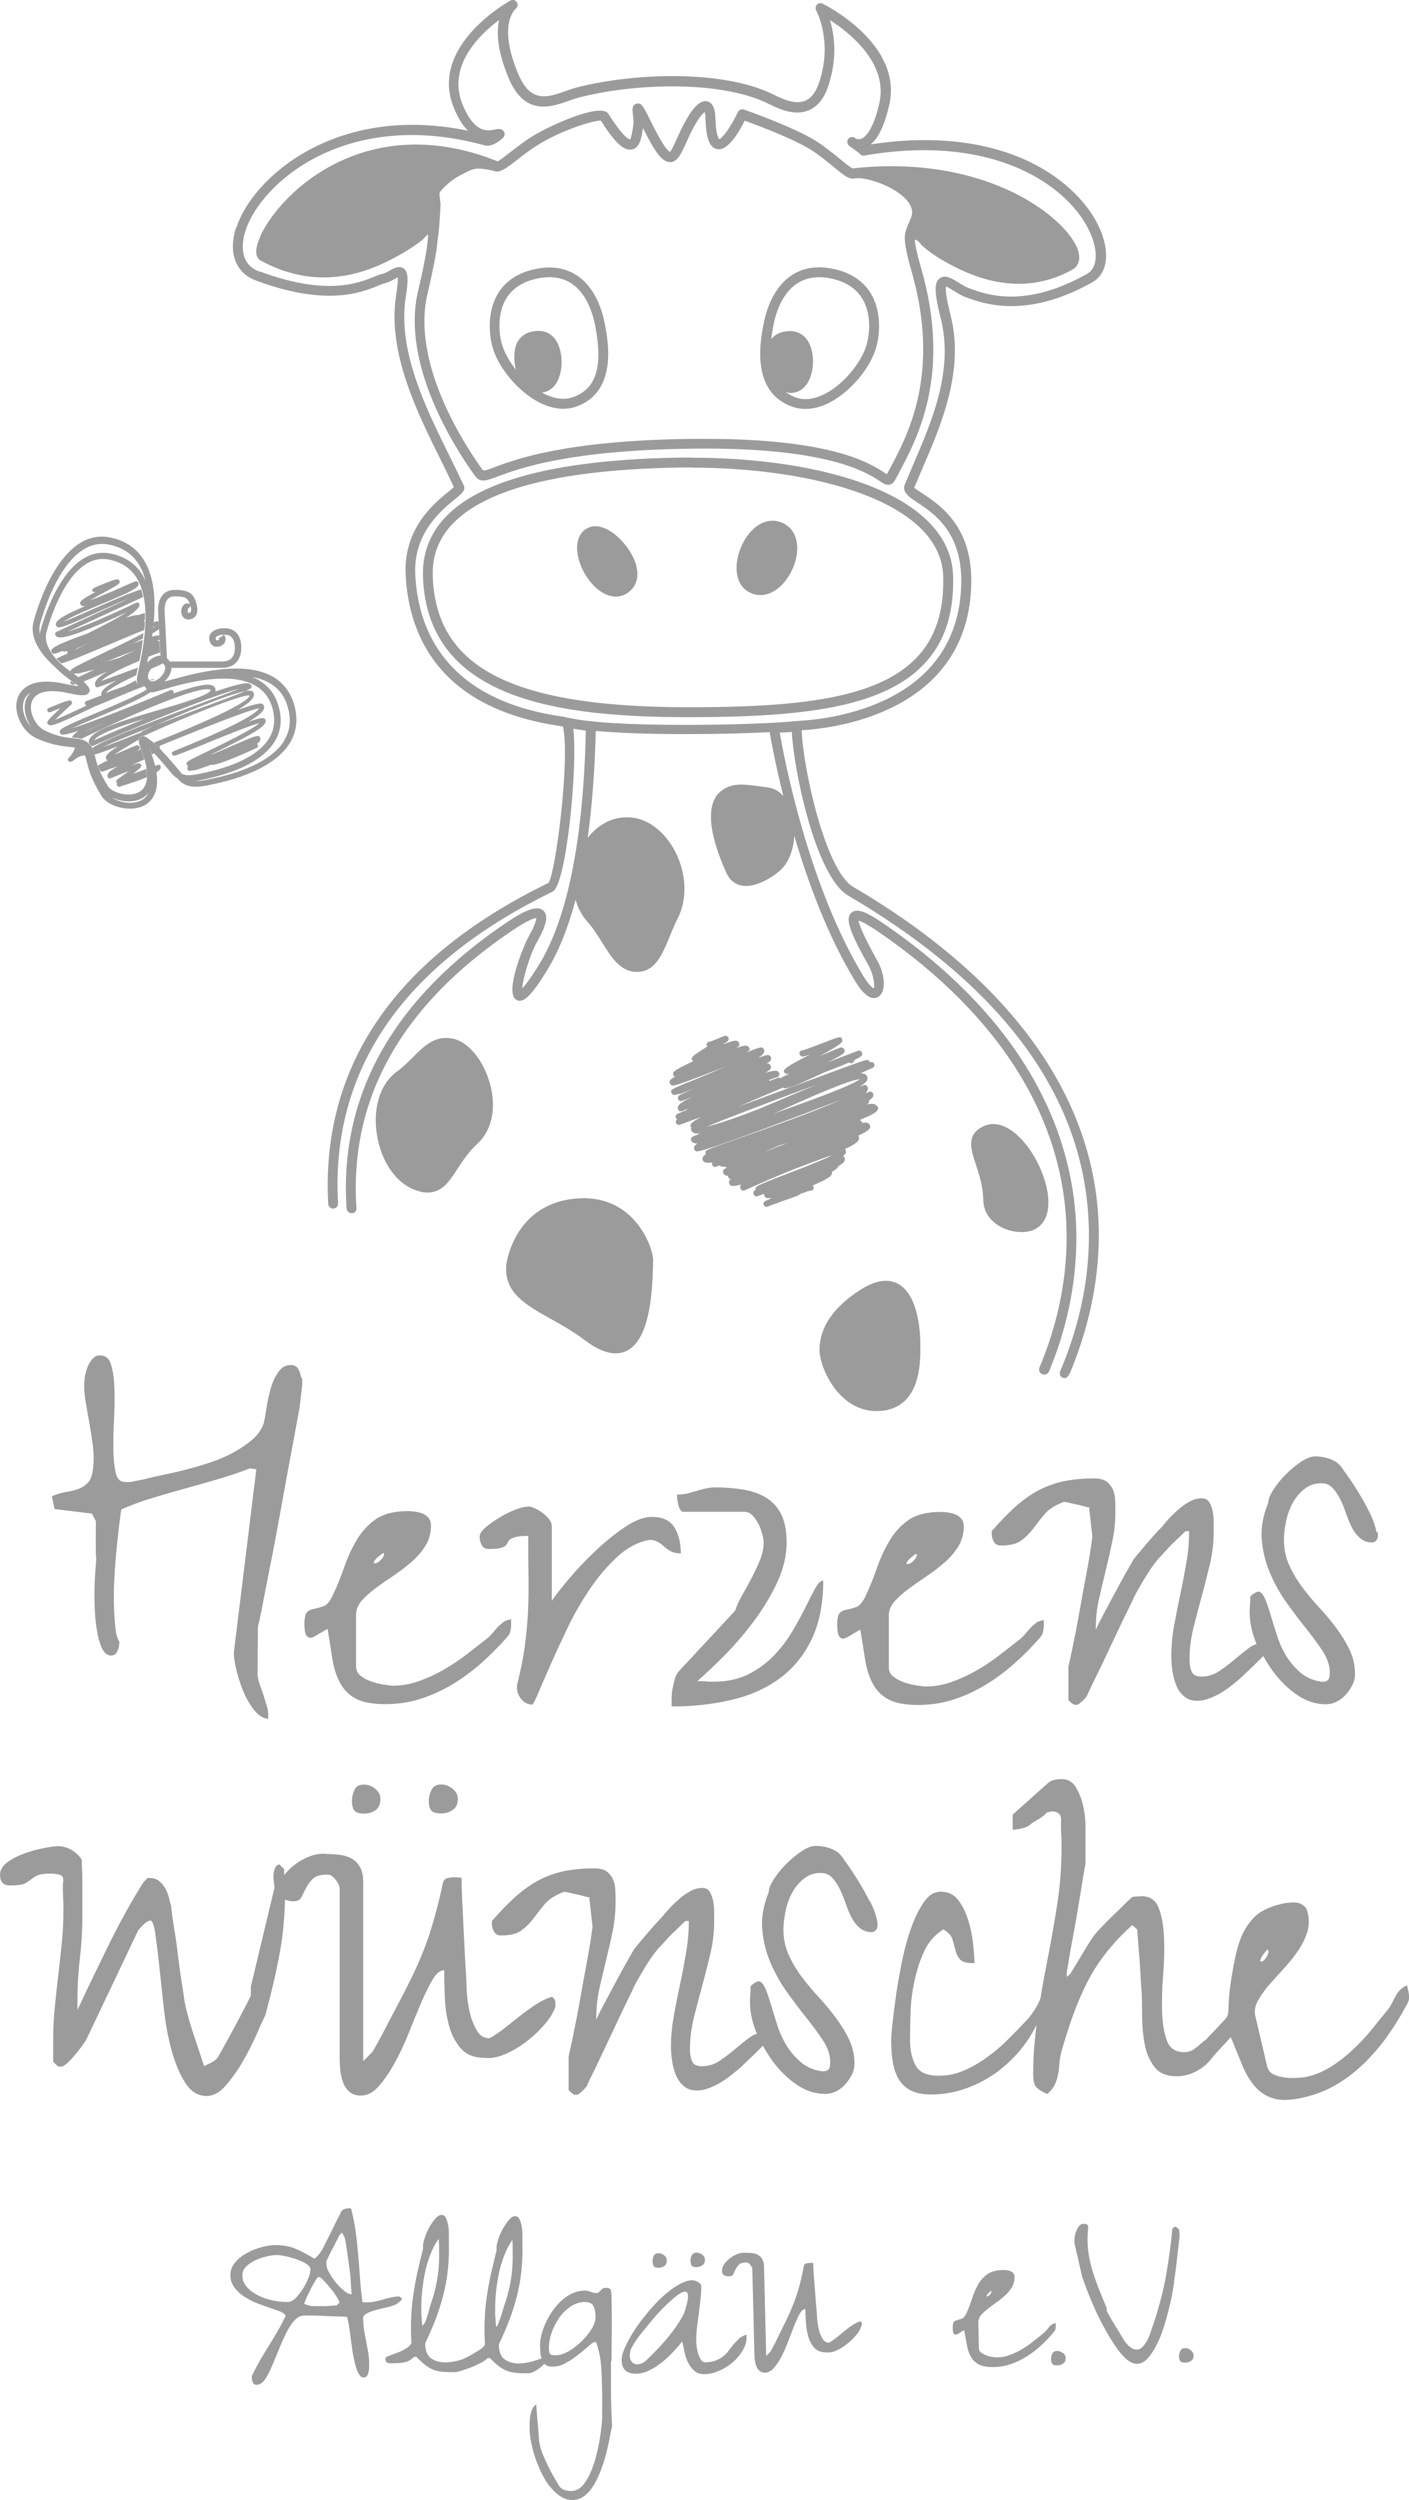 <?xml version="1.0" encoding="UTF-8"?>
<svg xmlns="http://www.w3.org/2000/svg" id="a" data-name="LOGOS" viewBox="148.67 33.75 102.3 181.44">
  <defs>
    <style>
      .c {
        fill: #9b9b9b;
      }
    </style>
  </defs>
  <path class="c" d="m215.49,131.47c.01,1.1.06,4.44-2.88,4.68-.1,0-.2.01-.3.01-.9,0-1.74-.34-2.44-.99-1.16-1.06-1.7-2.68-1.7-3.44,0-1.63.99-3.1,2.95-4.36,1.09-.7,2.01-.85,2.76-.44,1.54.84,1.61,3.76,1.61,4.34v.2Zm-24.28-59.33c-.47.32-.7.9-.63,1.61.11,1.26,1.03,2.66,2.06,3.13.25.12.5.17.74.17.32,0,.62-.1.9-.3.9-.65.89-1.9-.02-3.2-.8-1.14-2.14-2.03-3.03-1.41m-12.05,48.1c.19.04.36.06.53.06,1.06,0,1.57-.79,2.16-1.7.38-.58.81-1.24,1.46-1.84,1.06-.97,1.4-2.6.91-4.37-.47-1.7-1.58-3.04-2.7-3.26-1.3-.26-2.07.53-2.89,1.35-.36.36-.73.73-1.16,1.04-1.29.93-1.83,2.86-1.39,4.93.42,1.99,1.63,3.47,3.09,3.77m11.92,10.78c.85.65,1.6.97,2.26.97.28,0,.54-.06.78-.17,1.62-.78,1.87-3.87,1.93-6.12,0-.16,0-.28.01-.35.04-.51-.35-1.94-1.45-3.11-.96-1.02-2.22-1.52-3.63-1.51-5.01.09-5.57,4.78-5.58,4.82-.19,2.03,1.39,2.91,3.21,3.93.81.45,1.65.92,2.47,1.54m-23.54-80.12c1.59-3.39,7.91-9.17,17.23-5.42.1-.03.62-.43,1.03-.75.45-.35.96-.74,1.51-1.08,1.21-.75,4.97-2.47,5.5-1.62,1.16,1.83,1.55,1.86,1.57,1.86.09-.08.17-.59.2-.78.01-.1.03-.19.04-.27.04-.2,0-.54-.03-.78-.04-.34-.08-.66.25-.76.38-.11.49.15,1.1,1.37.91,1.84,1.24,2.09,1.34,2.12.1-.06.34-.59.52-.99.19-.42.4-.89.69-1.38.57-.99,1.05-1.4,1.51-1.29.55.14.57.94.58,1.2.04,1.35.27,1.53.28,1.54.22-.03.88-.96,1.35-1.96.08-.17.27-.25.44-.19.15.05,3.65,1.28,5.28,2.31.65.42,1.23.9,1.7,1.28.35.29.78.65.92.68,9.95-1.08,15.66,3.75,16.36,5.95.28.9-.19,1.28-.41,1.4-4.21,2.34-8.13.07-9.61-.79-.16-.09-.87-.56-1.27-.93-.13-.11-.26-.34-.45-.43-.03-.01-.11-.03-.11-.02.03.41.13.92.47,2.11,2.2,7.66-.29,12.31-1.62,14.8l-.27.51c-.04.07-.15.28-.38.35-.05.01-.09.02-.13.02-.2,0-.39-.12-.64-.29-.93-.61-3.76-2.45-13.47-2.34-9.12.1-12.71,1.45-14.24,2.02-.79.3-1.27.48-1.63-.01-1.31-1.8-5.43-8.02-4.16-13.43.64-2.7.71-3.62.73-4.1,0-.1-.27.24-.38.34-.3.28-1.24.87-1.47,1-1.66.93-5.54,3.12-10.29.54-.26-.14-.6-.56-.02-1.79m13.07-2.36c-.07,1.41-.14,2.22-.22,2.65-.05.71-.26,1.88-.73,3.89-1.21,5.11,2.77,11.1,4.02,12.82.11.05.47-.08.81-.21,1.57-.59,5.23-1.97,14.48-2.07.29,0,.58,0,.85,0,9.25,0,11.97,1.78,13.02,2.46.06.04.12.08.17.11l.23-.43c1.29-2.41,3.68-6.89,1.57-14.27-.46-1.59-.56-2.36-.47-2.76,0-.14.11-.44.42-1.14.33-.75-.32-1.54-1.45-2.16-.67-.37-1.73-.73-2.38-.73-.12.01-.24.01-.36.03-.35.04-.73-.27-1.42-.84-.45-.37-1.01-.84-1.63-1.23-1.29-.82-3.94-1.81-4.83-2.13-.48.95-1.27,2.23-2.02,2.06-.54-.11-.79-.8-.83-2.21,0-.26-.04-.4-.06-.48-.12.09-.36.34-.69.91-.27.46-.47.92-.65,1.32-.37.81-.63,1.4-1.17,1.41-.55-.02-1.03-.59-1.97-2.48,0,.06-.02.12-.03.19-.08.53-.2,1.25-.77,1.37-.59.11-1.24-.49-2.26-2.1-.56-.01-2.86.7-4.57,1.77-.52.32-1.01.7-1.45,1.04-.85.66-1.33,1.02-1.74.85-.02,0-.03-.01-.05-.02-1.31-.27-1.35-.21-2.49.38-.55.28-1.29.99-1.39,1.19-.08.19.06.51.04.84m40.6,74.19c.49.29,1.07.43,1.6.43.38,0,.73-.07,1.01-.23,1.4-.76,1.08-3.1.04-5.02-.94-1.73-2.52-3.14-3.92-2.38-1.15.62-.81,1.64-.45,2.72.24.74.52,1.58.54,2.59.01.78.43,1.45,1.18,1.89m-17.13-65.49c.18-.93.68-2.61,2.02-3.51.83-.56,1.84-.72,3.01-.48,1.25.25,2.17.85,2.74,1.76.75,1.22.71,2.81.42,3.89-.4,1.5-1.84,3.23-3.35,4.03-.61.33-1.22.49-1.8.49-.32,0-.63-.05-.93-.15-3.07-1.06-2.35-4.8-2.11-6.04m.55,1.13c.26-.33.64-.53,1.16-.58,1.04-.1,1.74.59,1.86,1.86.09.91-.19,2.35-1.33,2.59-.09.02-.18.03-.28.03-.12,0-.24-.03-.36-.06.22.15.46.29.74.39.8.28,1.62,0,2.16-.29,1.48-.78,2.68-2.44,2.99-3.58.25-.94.3-2.3-.34-3.33-.46-.74-1.22-1.22-2.27-1.44h0c-.3-.06-.58-.09-.85-.09-.61,0-1.15.16-1.61.46-1.12.75-1.56,2.23-1.71,3.05-.07.35-.12.68-.16,1m-1.45,18.43c.23.09.45.13.67.13,1,0,1.86-.87,2.31-1.85.54-1.17.58-2.72-.61-3.34-.62-.32-1.3-.27-1.91.15-.97.66-1.64,2.18-1.51,3.38.08.74.46,1.28,1.06,1.52m-18.8-17.89c-.29-1.08-.33-2.67.42-3.88.56-.91,1.48-1.51,2.73-1.76h0c1.16-.24,2.17-.07,3,.48,1.34.9,1.84,2.58,2.01,3.5.24,1.23.96,4.96-2.1,6.02-.29.1-.6.15-.92.15-.58,0-1.18-.17-1.8-.49-1.5-.8-2.94-2.52-3.34-4.02m.69-.19c.15.56.52,1.23,1.02,1.87-.03-.12-.07-.24-.08-.37-.08-.62-.04-1.11.12-1.5.23-.54.68-.86,1.34-.94.6-.07,1.08.11,1.42.53.32.39.44.92.49,1.29.11.91-.13,2.36-1.26,2.62-.05.01-.1.01-.15.02.03.02.06.04.09.05.54.28,1.35.57,2.15.29,1.71-.59,2.21-2.2,1.63-5.21-.16-.81-.59-2.29-1.71-3.04-.66-.44-1.49-.57-2.46-.37h0c-1.05.21-1.81.7-2.27,1.43-.63,1.02-.59,2.38-.34,3.32m13.81,8.26c9.43,0,18.8,2.63,18.96,8.6.07,2.76-.64,4.88-2.19,6.46-3.05,3.13-8.99,3.77-16.98,3.77-9.36,0-18.97-1.21-19.32-10.14-.07-1.69.48-3.17,1.63-4.38,2.62-2.76,8.42-4.21,17.26-4.32.21,0,.42,0,.64,0m-.03.72c-.2,0-.4,0-.6,0-8.64.11-14.27,1.49-16.75,4.09-1.03,1.08-1.5,2.34-1.44,3.86.26,6.62,5.82,9.45,18.61,9.45,7.81,0,13.6-.6,16.47-3.55,1.4-1.44,2.05-3.38,1.98-5.94-.15-5.46-9.46-7.9-18.27-7.9m-33.04-17.44c1.15-3.57,7.2-9.01,16.81-7.01-.35-.34-.7-.86-1.01-1.61-1.91-4.56,4.03-7.8,4.09-7.84.17-.09.37-.03.47.13.1.16.06.37-.1.48,0,0-1.34,1.09.2,4.73.9,2.13,2.14,1.69,3.44,1.23.28-.1.55-.2.8-.26,4.21-1.08,10.63-1.28,14.24.49l.08.04c.53.26,1.51.75,2.27.43.44-.18.77-.61,1-1.29,1.03-2.99-.19-5.24-.2-5.26-.08-.14-.05-.31.05-.42.11-.11.28-.14.42-.07.24.12,5.85,2.95,4.83,7.36-.33,1.44-.78,2.4-1.35,2.85,4.45-.68,8.44-.24,11.59,1.29,2.54,1.23,4.49,3.2,5.22,5.26.56,1.57.29,2.89-.7,3.45-4.81,2.71-7.94,1.55-9.12,1.12l-.11-.04c-.28-.1-.56-.28-.84-.45-.18-.11-.43-.27-.57-.32-.03.16-.03.65.33,2.06,1.03,4.03-.67,7.98-2.04,11.15-.21.49-.41.96-.6,1.41.05.03.39.26.66.44,1.24.83,3.54,2.37,3.49,6.4-.12,9.5-10.03,10.62-12.31,10.75.04,2.43,1.67,10.16,3.74,11.37,11.65,6.84,17.81,15.56,17.83,25.24,0,3.49-.78,6.74-1.92,9.61-.14.34-.31.94-.7.77-.28-.12-.24-.35-.15-.56,1.22-2.89,2.06-6.23,2.05-9.81-.02-9.54-5.9-17.82-17.48-24.62-2.4-1.41-3.98-9.3-4.09-11.87l-.88.04c.35,2.03,2.11,11.14,6.06,17.65.52.86.78.91.78.91.04-.11.04-.89-.39-1.65-1.41-2.52-1.7-3.42-1.25-3.83.38-.35,1.02-.13,2.43.84,11.48,7.91,13.9,16.72,13.91,22.72,0,3.6-.8,6.89-1.99,9.73-.04.11-.13.18-.25.21,0,0,0,0,0,0-.29.08-.56-.21-.44-.5,1.18-2.8,1.97-6.03,1.97-9.45,0-8.36-4.71-16.01-13.6-22.13-.92-.63-1.33-.81-1.5-.85.03.27.29.99,1.35,2.89.54.95.7,2.27.07,2.64-.48.28-1.05-.11-1.69-1.17-1.98-3.26-3.41-7.15-4.4-10.51-.06.99-.4,1.98-1.08,2.55-.62.53-1.59,1.08-2.43,1.08-.13,0-.25-.01-.37-.04-.46-.1-.82-.41-1.04-.88-.79-1.74-1.9-4.82-.37-5.99.78-.59,1.63-.48,2.79-.32.18.02.38.05.58.08.43.05.81.27,1.12.62-.56-2.25-.88-3.98-.99-4.63-1.6.08-3.71.14-6.07.14-2.77,0-4.91-.08-6.56-.23v.13c-.07,2.82-.27,5.36-.58,7.63.76-.99,1.82-1.54,2.99-1.49,1.23.04,2.44.88,3.22,2.23.95,1.63,1.08,3.63.33,5.09-.22.43-.41.89-.59,1.33-.54,1.32-1.06,2.57-2.37,2.57-1.2,0-1.85-1.04-2.54-2.14-.32-.52-.66-1.05-1.06-1.5-.43-.48-.7-1.03-.86-1.6-.55,2.08-1.26,3.82-2.11,5.19-1.13,1.82-1.71,2.36-2.2,2.07-.88-.53.58-4.02.88-4.54.5-.88.57-1.26.58-1.39-.15.01-.59.13-1.68.86-8.09,5.42-11.92,12.21-11.38,20.19,0,.09-.02.35-.31.37-.31.02-.4-.24-.41-.35-.54-8.23,3.39-15.23,11.7-20.8,1.41-.94,2.18-1.18,2.59-.81.38.35.24,1.04-.47,2.29-.5.88-1.01,2.62-1.07,3.36.2-.21.56-.66,1.16-1.62,2.11-3.37,3.27-9.07,3.46-16.93v-.16s-.91-.14-.91-.14c.34,2.77-.51,11.34-1.49,11.82-10.11,4.91-15.36,11.86-15.62,20.64-.02.67,0,1.33.03,1.99.01.24-.2.42-.43.37,0,0,0,0,0,0-.15-.04-.27-.17-.28-.32-.04-.68-.05-1.37-.03-2.05.27-9.07,5.66-16.22,16.02-21.26.5-.6,1.59-9,1.05-11.35-.07-.01-.17-.03-.3-.05-8.81-1.32-10.91-6.7-11.12-10.98-.16-3.36,2.07-5.17,3.14-6.04.13-.11.28-.22.36-.31-.29-.62-.62-1.29-.96-1.99-1.73-3.48-3.88-7.82-3.23-11.93.12-.77.13-1.13.12-1.3-.07.03-.15.08-.21.11-.21.12-.47.26-.76.33-.13.03-.29.1-.49.18-1.21.49-3.73,1.51-8.84-.39-1.48-.55-2.03-2.03-1.44-3.85m1.69,3.18c4.85,1.81,7.19.86,8.32.4.25-.1.45-.18.6-.21.18-.04.38-.15.56-.25.22-.12.45-.25.68-.25.1,0,.21.03.31.1.33.23.37.76.16,2.08-.62,3.88,1.48,8.11,3.16,11.5.38.77.74,1.5,1.05,2.17.16.35-.14.6-.64,1-.98.8-3.02,2.46-2.88,5.45.19,4.01,2.17,9.05,10.51,10.3.18.03.32.05.39.07,1.68.39,4.46.56,8.75.56,3.7,0,6.77-.14,8.17-.29,2.02-.1,11.71-1.04,11.82-10.05.05-3.64-1.97-4.99-3.17-5.79-.62-.41-1.15-.77-.93-1.31.19-.46.39-.93.6-1.42,1.39-3.23,2.97-6.89,2-10.69-.52-2.05-.42-2.6-.06-2.86.4-.29.87,0,1.38.32.24.15.49.3.7.38l.11.04c1.2.44,4,1.48,8.52-1.07.65-.37.8-1.38.37-2.58-1.19-3.35-6.58-7.72-16.55-6-.15.03-.29-.04-.36-.16h0s-.17-.14-.73-.53h0c-.06-.05-.11-.11-.13-.17-.06-.15-.01-.31.11-.41.13-.1.3-.1.43,0,0,0,.02.01.02.02.05.03.21.11.43.03.29-.11.86-.6,1.31-2.57.66-2.87-2.1-5.09-3.58-6.04.31,1.03.57,2.76-.14,4.83-.3.88-.78,1.46-1.41,1.72-1.06.44-2.23-.14-2.86-.45l-.08-.04c-3.45-1.69-9.66-1.49-13.74-.44-.23.06-.48.15-.74.24-1.27.45-3.18,1.13-4.35-1.62-.85-2.02-.9-3.38-.7-4.25-1.49,1.11-3.81,3.4-2.64,6.18.87,2.08,1.82,1.88,2.34,1.77.2-.04.41-.09.58.07.07.06.11.16.12.25,0,.1-.03.19-.1.26-.12.12-.76.73-1.37.57-9.96-2.74-16.21,2.68-17.35,6.2-.22.69-.57,2.37,1,2.96"></path>
  <path class="c" d="m212.38,114.1c-.02-.06-.07-.15-.19-.2-.12-.05-.31-.05-.57,0,.18-.12.17-.18.14-.28.16-.1.25-.19.29-.27.04-.08.04-.16.01-.23-.02-.06-.07-.11-.12-.13-.06-.02-.12-.02-.18,0-.09.04-.19.09-.28.13.08-.07.13-.14.16-.2.06-.12.04-.22.02-.28-.02-.06-.06-.1-.12-.13-.05-.02-.12-.03-.17,0-.1.04-.2.08-.3.11.3-.18.48-.32.55-.46.05-.11.04-.2.02-.26-.02-.06-.08-.15-.2-.21-.08-.03-.18-.05-.31-.04.38-.17.69-.31.9-.4.11-.05.16-.18.11-.29-.05-.11-.18-.16-.29-.12h-.03c-.01-.05-.06-.11-.12-.15-.03-.01-.06-.02-.17,0h0s-.05.01-.08.02c-.42.12-1.65.58-5.69,2.07-1.14.42-2.39.89-3.5,1.3.98-.43,2.09-.91,3.15-1.35.03-.01.04-.04.07-.06.02.01.04.03.06.04.04.02.09.02.14.02.3,0,.89-.25,2.34-.92.15-.07.31-.14.47-.22.81-.31,1.39-.54,1.8-.72.01,0,.03,0,.04,0,.06.05.14.06.21.03.09-.03.15-.12.15-.21.65-.31.62-.4.56-.55-.02-.06-.06-.1-.12-.13-.05-.02-.12-.03-.17,0-.65.25-1.43.55-2.2.84,1.31-.65,1.29-.73,1.21-.93-.02-.06-.07-.1-.12-.13-.11-.05-.11-.05-1.05.35-.17.07-.4.17-.64.27,1.75-.96,1.72-1.05,1.65-1.25-.02-.06-.06-.1-.12-.13q-.09-.05-.95.29c-.56.22-1.58.61-1.79.66-.03,0-.06,0-.09.01-.12.04-.18.17-.13.29.02.06.07.1.12.13.08.03.11.05.63-.13-.34.18-.66.35-.91.48q-1.06.56-.99.76c.02.06.09.13.14.15.06.02.14.03.26.01-.31.14-.52.25-.67.33-.01,0-.01-.02-.02-.03-.05-.02-.12-.03-.17,0-.19.07-.39.15-.59.23,0-.02,0-.03-.01-.05,0,0,0-.02-.01-.03.17-.06.33-.12.51-.18.12-.04.18-.06.22-.16.02-.05.02-.11,0-.16-.02-.06-.09-.13-.15-.15-.11-.05-.42,0-.87.13.43-.23.47-.35.41-.51-.02-.06-.09-.13-.14-.15-.04-.02-.09-.03-.16-.02.17-.09.26-.16.3-.24.03-.05.04-.16.01-.22-.02-.06-.07-.11-.12-.13-.08-.04-.13-.06-.81.19.45-.28.49-.44.43-.61-.02-.06-.06-.1-.12-.13-.1-.05-.13-.06-1.19.35.31-.16.29-.21.24-.34-.02-.06-.08-.12-.14-.14-.11-.05-.31-.02-.8.14.27-.17.25-.23.2-.36-.02-.06-.08-.11-.13-.14-.11-.05-.29-.04-1.06.25.11-.07.22-.14.33-.21.09-.06.13-.17.09-.27-.02-.06-.07-.1-.12-.13-.1-.04-.13-.03-.59.16-.18.08-.51.21-.63.25-.03,0-.06,0-.1.01-.12.04-.18.17-.13.28,0,.02.02.04.04.06-1.19.75-1.18.79-1.12.96.02.05.05.09.09.11-1.48.7-1.52.78-1.44,1,.02.05.06.1.11.13-.45.25-.41.34-.36.48.02.06.07.11.12.13.16.07.34.04,3.94-1.36,0,0,0,0,0,0-.89.39-1.82.78-2.41,1.02-.08.03-.16.06-.23.09-.25.09-.44.17-.58.24-.81.34-.8.38-.73.56.02.06.07.11.12.13.06.03.11.05.41-.05.1.02.23-.03,1.12-.4-.41.19-.77.36-1.05.49-.1.05-.15.17-.12.28.02.06.06.11.12.13.09.04.11.05.91-.28-.95.45-1.12.65-1.03.9.02.06.06.1.12.13.06.02.12.02.18,0,.11-.05.23-.1.35-.15,0,.01,0,.03.01.05h0s-.7.3-.7.3c-.11.04-.17.17-.12.28.02.05.05.09.09.12-.08.06-.12.16-.08.26.04.11.17.17.28.13.56-.21,1.08-.4,1.55-.57-.85.46-.8.58-.76.7.01.04.03.07.06.09-.07.07-.05.12-.03.17.02.07.08.15.21.21.1.04.25.05.45.03l-.54.23c-.11.05-.16.17-.12.28.03.08.09.15.18.18.07.03.16.04.28.03-.12.08-.19.15-.22.22-.03.07-.04.15-.01.22.02.06.07.11.12.13.1.05.38.15,10.55-3.74-2.02.9-5.57,2.15-7.39,2.79-2.38.84-2.39.84-2.45.98-.03.05-.03.12,0,.17v.02c-.11.08-.18.15-.21.21-.03.05-.03.16-.01.21.03.08.09.14.17.17.1.04.28.04.53,0-.04.07-.03.14,0,.2.02.05.06.1.11.12.03.02.05.03.43-.1.03.03.06.06.1.07.06.03.15.03.27.02.02,0,.03.02.05.03.03.01.06.02.1.03-.34.19-.31.28-.26.41.02.06.1.14.15.16.05.02.11.04.18.03,0,.04,0,.07.02.09.02.06.09.13.15.16.01,0,.03.01.04.01-.17.13-.15.21-.11.32.02.06.09.13.14.15.1.04.36,0,.73-.09-.09.1-.1.19-.06.29.02.06.07.11.12.13.06.02.12.02.18,0,1.29-.58,2.65-1.17,3.83-1.63.75-.28,1.39-.52,1.92-.72.25-.09.48-.16.66-.21-.8.39-2.34.99-3.37,1.38-2.2.85-2.31.9-2.23,1.14-.1.05-.13.09-.15.14-.03.05-.03.13,0,.19.02.06.06.1.12.13.05.03.12.03.17,0,.15-.05.3-.11.46-.17-.01.04,0,.09.03.15.02.06.08.12.13.14.07.03.16.04.36-.01-.05.04-.08.07-.11.11-.38.14-.39.16-.43.24-.03.05-.03.12,0,.17.02.06.06.1.12.13.03.01.06.02.09.02.03,0,.06,0,.08-.02.12-.05.25-.1.38-.15.08-.02.24-.07.56-.2.03-.01.07-.02.1-.04,1.13-.39,1.27-.44,1.32-.53.35-.13.62-.22.72-.24.03,0,.07,0,.11,0,.12-.04.18-.17.13-.28-.01-.03-.03-.06-.06-.09,1.17-.51,1.48-.72,1.4-1,.3-.16.43-.29.47-.41.24-.13.38-.25.44-.36.04-.08.04-.16.02-.24-.02-.05-.07-.1-.12-.13.22-.16.24-.29.19-.42-.01-.03-.03-.06-.05-.09.91-.42,1.1-.65,1-.9,0-.02-.02-.05-.04-.07.84-.38.93-.55.85-.76-.02-.06-.1-.14-.16-.16-.08-.04-.21-.04-.39,0,0-.01,0-.02,0-.03-.02-.06-.09-.12-.14-.15-.02,0-.03-.01-.05-.02.06-.04.12-.07.17-.1.68-.26,1.04-.47,1.13-.65.04-.08.04-.16.02-.24m-8.14,3.24c.3-.13.63-.28,1-.43.19-.06.38-.12.56-.17-.56.22-1.08.43-1.56.61m-4.3-1.79c1.45-.61,4.8-1.87,8.05-3.08l-4.29,1.81c-1.64.63-2.97,1.09-3.76,1.27m4.9-.96s.05-.02.08-.04c2.27-1.02,5.32-2.39,6.16-2.45-.69.51-3.83,1.63-6.24,2.49"></path>
  <path class="c" d="m159.16,88.89c-.07-.26-.16-.53-.27-.82h0s-.04.05-.03.08c-.1.04-.2.07-.31.11l.19-.1c.07-.04.11-.12.08-.2-.02-.04-.06-.08-.1-.1-.11-.05-.22,0-1,.34-.21.09-.5.22-.74.32.39-.29,1.09-.69,1.44-.9.14-.08.25-.15.34-.2.02-.08.05-.15.13-.2.05-.03.1-.05.18-.05,0,0,.01-.02.01-.03.02,0,.04,0,.06,0,3.29-1.48,6.9-2.92,7.6-2.92.02,0,.03,0,.05,0-.02.27-1.02,1.06-6.85,3.39-.04.02-.07.03-.11.04.12.11.27.25.44.43.02-.06.02-.12,0-.16,0-.01-.02-.02-.03-.03.26-.11.58-.24.98-.4,1.96-.79,5.52-2.23,6.26-2.33-.13.23-.97,1-5.99,3.02-.31.13-.38.16-.33.3.01.04.05.08.09.1.1.04.12.05,2.1-.76,1.33-.55,3.46-1.42,4.16-1.59-.52.47-2.66,1.51-3.75,2.04-1.59.77-1.6.78-1.53.96.01.04.04.07.08.1,0,0,0,0,0,.01-.04.08-.05.17-.02.26.01.04.05.08.09.09.02,0,.04.01.07.01.02,0,.04,0,.06-.01.03-.01.07-.03.1-.04h0c.09.05.26.02,1.35-.39.41.09,2.26-.73,3.35-1.23.08-.04.12-.14.08-.22-.01-.03-.04-.06-.07-.07.11-.07.18-.14.22-.22.04-.08.05-.16.02-.24-.01-.04-.06-.09-.1-.1-.15-.06-.41.03-2.03.74-.37.16-.84.37-1.29.55-.06.02-.12.04-.17.05,3.27-1.58,4.12-2.13,3.98-2.52-.01-.04-.07-.1-.11-.11-.12-.06-.43,0-1.12.24,1.26-.74,1.16-1.02,1.1-1.18-.02-.04-.07-.1-.11-.12-.16-.07-.66.05-1.8.45.94-.54,1.29-.93,1.18-1.24-.02-.04-.05-.11-.14-.14-.09-.04-.25-.03-.47.01-.46.2-1.36.54-3.11,1.19-1,.37-2.24.84-3.44,1.3-.4.18-.73.32-.92.41-.05.02-.08.07-.08.12-.03,0-.05,0-.07,0-.82.33-1.97.78-2.76,1.06.84-.41,2.31-1,3.84-1.59,1.79-.79,5.23-2.25,6.55-2.49.49-.22.48-.27.44-.39-.02-.05-.06-.11-.15-.15-.27-.12-1.22.14-2.48.57.03-.08.03-.16,0-.23-.03-.07-.09-.17-.23-.22-.41-.17-1.49.12-2.81.59.03-.05.02-.1,0-.15-.01-.04-.05-.08-.09-.09-.04-.02-.09-.02-.13,0-2.26.95-5.7,2.33-7.15,2.77.48-.23,1.2-.53,1.85-.8,2.21-.93,3.42-1.48,3.93-1.88-.01,0-.02,0-.03,0-.1,0-.16,0-.22-.04l-.09-.06v-.04c-.74.47-2.54,1.23-3.71,1.72-2.43,1.02-2.7,1.17-2.6,1.43.02.04.07.1.11.11.13.06.59-.05,1.24-.26-.26.18-.41.33-.48.48.03,0,.07,0,.1.01.22.02.41.04.59.09,4.19-2.03,8.6-3.87,9.35-3.57.02.01.04.02.04.05-.19.38-2.1.94-3.78,1.43-2.81.82-4.68,1.42-5.03,2.12-.04.09-.05.17-.05.26.08.08.15.16.21.25.01,0,.02,0,.03,0,4.3-1.88,9.03-3.78,10.7-4.17-.64.25-1.7.65-2.8,1.06-5.08,1.89-7.14,2.74-7.87,3.23.08.15.12.31.16.49.29-.09.78-.26,1.7-.61-.75.48-.95.71-.87.91.02.04.06.09.1.11,0,0,.01,0,.02,0l-.72.38c.04.1.08.21.13.32,0,0,.02,0,.03-.01,0,0,0,.02,0,.03.01.04.05.08.09.09.06.03.08.03.64-.19.12-.04.25-.08.39-.12.07-.02.14-.05.21-.07-.58.29-.86.52-.77.78.01.04.05.08.09.09.04.02.09.02.13,0,.46-.19.95-.39,1.33-.53-.26.19-.57.42-.86.63-.07.05-.09.14-.05.21.01.02.03.04.04.05,0,0,0,.02-.01.02-.02.04-.02.09,0,.13.01.04.05.08.09.09.02,0,.04.02.06.02.05,0,.12-.02.31-.09.44-.14,1.13-.36,1.71-.6.02-.18.01-.39-.02-.61l-.99.36c.66-.49.64-.55.6-.65-.02-.04-.05-.08-.09-.1-.04-.02-.12-.05-.71.17.1-.04.19-.08.27-.12.32-.14.56-.25.77-.35m-4.33-1.99c.36-.2.84-.42,1.35-.64-.5.23-.96.45-1.35.64m.66.61c.35-.5,2.03-1.07,3.69-1.57-1.56.64-2.94,1.24-3.69,1.57m4.39.92s-.07.05-.13.08c-.01.01-.04.03-.05.04-.05-.14-.1-.29-.17-.44,0-.02-.01-.04-.02-.06.1.1.22.23.36.38m-.04-9.49c.15-.05.26-.07.36-.08,0,.13.01.27.02.41,0,.06,0,.12,0,.18-.12.09-.28.19-.48.31.02-.13.04-.27.05-.41.06-.04.14-.08.19-.12-.05.01-.12.04-.18.06.01-.12.02-.23.04-.35m.41.97c0,.11.01.22.02.32-.05,0-.09,0-.17,0,.04.02.09.08.1.11,0,0,0,0,0,.01.03-.02.04-.05.06-.07.02.32.03.61.04.85-.28.1-.57.21-.88.33.09-.44.19-.94.27-1.47.22-.06.41-.09.55-.1m-7.46,1.69c.07.08.15.17.23.24.04.04.08.07.13.11.54-.15,1.56-.56,3.49-1.38.81-.34,1.79-.76,2.53-1.05.02-.21.03-.41.04-.62-.03,0-.05-.01-.08,0,.02-.02.03-.04.04-.06.01-.02.02-.04.02-.07,0,0,.01,0,.02,0,0-.16,0-.32,0-.48-.12.03-.26.08-.44.14-.24,0-.54.07-.93.2.66-.42,1.05-.78.97-1-.01-.04-.05-.08-.09-.09-.07-.03-.07-.03-.47.16-2.7,1.27-4.02,1.76-4.66,1.95l5.49-2.52c-.04-.19-.09-.37-.14-.55-.7.2-1.84.7-3.39,1.38-.81.36-1.77.79-2.26.96.52-.34,1.85-.9,2.79-1.29,2.23-.93,2.78-1.21,2.66-1.53-.02-.04-.05-.08-.09-.1-.09-.04-.1-.04-1.11.41-.61.27-1.71.76-2.33.96.29-.17.68-.38.98-.54,1.13-.61,1.25-.68,1.18-.87-.01-.04-.05-.08-.1-.1-.08-.04-.16-.07-1.6.54,0,0-.33.11-.28.28.04.15.24.07.26.07-1.06.58-1.19.7-1.13.89.02.06.07.1.13.13.06.02.14.03.24.01-1.61.7-2.26,1.07-2.13,1.42.01.04.07.09.11.11.2.09.75-.13,2.81-1.05.73-.32,1.65-.74,2.41-1.04l-5.3,2.44c-.08.04-.12.13-.09.21.02.05.06.12.16.16.42.18,1.98-.38,5.02-1.79-.62.4-1.67.96-2.84,1.54-1.42.5-2.48.93-2.6,1.17-.03.06-.03.12-.01.17.01.04.06.09.1.11.09.04.21.02.66-.18,0,0,0,0,0,0,.09.04.23.04.41,0-.02.06-.03.13-.02.19-.42.18-.68.3-.84.39m1.58-.8c.26-.1.57-.24.91-.39-.05.02-.1.05-.15.07-.36.17-.72.34-.98.46.06-.04.14-.09.22-.14m6.03,8.57s.03.12-.02.2c-.04.09-.18.19-.35.3-.02-.16-.05-.33-.09-.5l.26-.09c.08-.03.18.01.21.1m-.83-6.26c.2-.05.33-.06.41-.04-.15.07-.3.09-.41.04m-.02-.76c.17-.26.45-.49.7-.54.03,0,.06,0,.09,0,.11,0,.17.05.2.09-.02.01-.04.03-.07.05h0c-.08.04-.2.1-.38.18-.19.08-.36.16-.53.23m-5.71.99c-.02-.06,0-.12.05-.17.04.03.09.07.12.09.08.06.15.11.21.15-.15.04-.23.05-.29.02-.04-.02-.08-.06-.1-.1m1.75,1.69c.2-.06.58-.22,1.45-.59.63-.27,1.53-.65,2.15-.87-.1-.1-.24-.19-.35-.19h-.11l-.08-.09s-.05-.09-.06-.15c0,0-.02,0-.02.01-.31.17-.58.31-.82.42-.44.15-.92.32-1.34.49.1-.16.57-.52,2.22-1.3.02-.12.05-.28.1-.48,0-.02.01-.05.02-.07l-2.68.98c.4-.41,1.58-.97,2.78-1.47.09-.44.18-.96.25-1.52-.22.08-.45.17-.72.27.28-.14.52-.26.73-.37.01-.13.02-.26.04-.39-.84.45-2.01,1.01-2.85,1.41-2.15,1.03-2.47,1.2-2.46,1.37.06.04.13.09.18.13.02.02.04.03.07.05.04,0,.1-.02.18-.05.04.02.08.04.13.02.15-.03.6-.14,1.19-.29l-1.17.56c.15.12.27.22.36.32.36-.14.87-.36,1.63-.69.04-.02.08-.03.12-.05-.43.26-.75.51-.86.73-.07.14-.05.25-.02.32.01.04.04.07.08.09.04.02.09.02.13,0l1.32-.48c-.96.54-1.16.83-1.08,1.07-.02,0-.04.02-.06.03-.26.1-.55.21-.87.33-.23.07-.24.09-.27.15-.02.04-.02.09,0,.13.01.04.05.07.08.09.02,0,.04,0,.06,0-.01,0-.02.01-.04.02-.84.4-1.76.84-2.26,1.02.28-.28.74-.71,1.17-1.1.05-.04.07-.11.04-.18-.02-.04-.05-.08-.09-.1-.07-.03-.15-.07-1.6.54-.08.03-.12.13-.09.21.03.08.13.12.21.09.25-.11.52-.21.75-.3-1.02.95-1,1-.96,1.11.02.04.08.1.12.12.24.1.93-.21,2.85-1.12.14-.07.3-.15.48-.23m.82-3.25c.78-.32,1.52-.61,2.12-.83l-1.19.56c-.31.09-.62.18-.93.27"></path>
  <path class="c" d="m170.04,84.94c-.26-.95-.8-1.65-1.6-2.1-1.92-1.06-4.91-.42-6.9.13-.34.08-.66.17-.94.25.29-.26.51-.63.52-1h3.68c.86,0,1.38-.54,1.39-1.44,0-.48-.12-.87-.37-1.12-.21-.21-.5-.32-.84-.32-.73,0-1.12.35-1.12.7,0,.4.22.65.56.65.2,0,.46-.1.57-.31.05-.1.12-.3-.05-.56l-.39.25s.04.08.03.09c-.01.02-.08.06-.16.06-.03,0-.09,0-.09-.18,0-.05.17-.23.65-.23.21,0,.38.06.5.18.16.16.24.43.24.79,0,.65-.32.98-.93.98h-3.8c-.03-.05-.06-.1-.1-.15h0s-.07-.06-.1-.09c-.01-.4-.07-1.42-.11-2.26-.03-.62-.06-1.13-.06-1.22,0-.39.08-.66.25-.83.12-.12.28-.18.49-.18.83,0,.96.17,1.09.56-.15-.08-.28-.04-.33-.02-.21.1-.29.37-.29.53,0,.12.02.34.19.49.08.07.22.15.44.11.19-.03.33-.12.43-.27.19-.3.09-.71.03-.91-.18-.58-.39-.96-1.56-.96-.34,0-.62.11-.83.31-.25.26-.38.65-.38,1.17,0,.07.03.6.06,1.23.04.7.09,1.6.11,2.07-.05,0-.11,0-.17.01-.28.06-.57.25-.8.5.43-1.96,1.09-5.44-.29-7.54-.55-.83-1.37-1.36-2.44-1.56-3.5-.66-5.21,4.97-5.51,6.11-.33,1.24.58,2.43,1.56,3.31.44.45.94.83,1.34,1.1.15.11.27.19.37.27-.16,0-.45-.04-.95-.15-2.62-.59-3.3.51-3.48,1.01-.35,1.01.3,2.43,1.33,2.91,1.07.5,1.83.58,2.38.64.17.02.32.03.45.06-.06.28-.33.64-.43.73-.13.11-.07.21-.05.23.03.04.09.07.15.07.04,0,.09-.01.14-.04.02-.01.06-.04.1-.07.14-.11.41-.33.7-.34.03,0,.07,0,.12-.02.05.12.08.26.13.45.12.5.3,1.26,1.09,2.53.32.51,1.21.89,2.06.89.35,0,.7-.07,1-.22.64-.33,1.55-1.29.42-4.09,0-.02-.01-.04-.02-.06.31.3.79.83,1.56,1.75l.05.06c.13.15.26.27.41.35l.02.02c.55.67,1.24.68,2.18.5l.09-.02c3.76-.74,5.27-2.06,5.87-3.03.51-.82.62-1.75.34-2.76m-7.54-6.77s-.04.05-.1.06c-.04,0-.07,0-.07,0-.01-.01-.03-.06-.03-.14,0-.03.02-.09.04-.11-.02.02-.07.03-.08.03l.25-.27c.05.18.05.35,0,.44m-.68,11.67c-1.33-1.6-1.97-2.21-2.3-2.42-.4-.33-.52-.27-.63-.2-.26.15-.13.52,0,.86.66,1.65.6,2.77-.18,3.17-.75.38-1.93,0-2.21-.45-.69-1.1-.83-1.72-.94-2.17-.09-.38-.16-.68-.5-.97-.3-.26-.65-.3-1.08-.34-.5-.05-1.12-.11-2.03-.54-.74-.35-1.23-1.4-.98-2.11.18-.51.7-.77,1.5-.77.34,0,.72.05,1.15.14,1,.23,1.39.21,1.52-.07.08-.18,0-.36-.27-.61-.14-.19-.41-.41-.85-.71-.26-.18-.63-.45-1-.78-.65-.65-1.2-1.47-.98-2.27.26-.97,1.73-5.79,4.52-5.25.87.17,1.53.59,1.97,1.25,1.24,1.86.51,5.27.2,6.72-.15.72-.18.87-.08,1l.08.09h.11c.16,0,.42.19.45.35l.02.12.09.06c.06.04.12.05.22.04.14.03.37-.04,1.04-.24.25-.08.55-.16.87-.25,1.71-.43,4.12-.87,5.65,0,.64.36,1.06.91,1.27,1.68.22.8.13,1.53-.26,2.17-.51.82-1.8,1.93-5.07,2.56l-.08.02c-.59.12-.94.11-1.22-.04m-2.39-7.25c.12-.35.5-.72.82-.78.03,0,.06,0,.09,0,.11,0,.17.05.21.09.28.33-.06.79-.28.99-.25.22-.6.36-.76.19-.11-.12-.14-.28-.07-.48m-7.87-3.61c.29-1.06,1.88-6.36,4.98-5.77.94.18,1.66.64,2.14,1.36.25.38.42.81.54,1.28-.08-.19-.18-.37-.29-.54-.51-.77-1.28-1.26-2.28-1.45-3.2-.61-4.78,4.55-5.06,5.59-.02.08-.03.16-.05.24-.04-.24-.05-.48.02-.72m-1.17,5.56c.08-.24.25-.42.47-.56-.18.19-.28.38-.33.52-.21.61-.02,1.38.39,1.96-.49-.53-.74-1.33-.53-1.92m8.5,7.25c-.66.34-1.6.14-2.12-.21.36.17.8.28,1.23.28.33,0,.65-.06.92-.2.17-.08.35-.22.51-.42-.12.24-.29.43-.53.55m10.39-4.33c-.56.9-1.97,2.12-5.57,2.82l-.09.02c-.31.06-.56.09-.78.09.09-.01.18-.03.27-.05l.08-.02c3.44-.67,4.82-1.88,5.38-2.78.47-.75.57-1.6.31-2.54-.24-.88-.74-1.54-1.49-1.96-.14-.08-.3-.15-.46-.21.45.08.87.21,1.24.42.7.39,1.15.98,1.38,1.82.24.89.15,1.69-.29,2.39"></path>
  <path class="c" d="m177.5,200.92c.17-.09.3-.2.37-.35-.03-.01-.06-.04-.1-.07-.04-.04-.07-.06-.08-.08h-.06c-.2,0-.39.03-.57.07-.19.04-.37.09-.55.14-.18.05-.36.1-.54.14-.18.04-.36.07-.54.07-.05,0-.13,0-.23,0-.1,0-.18,0-.21,0-.08-.57-.14-1.14-.18-1.71-.04-.57-.08-1.14-.13-1.72-.05-.57-.11-1.14-.19-1.72-.08-.57-.19-1.13-.33-1.67-.01,0-.04,0-.09,0-.05,0-.08,0-.09,0-.12,0-.21.02-.27.04-.06.02-.15.07-.25.15-.04.11-.12.28-.25.52-.13.24-.26.5-.39.78-.13.28-.26.54-.39.78-.13.24-.21.41-.25.51-.09.17-.18.33-.29.48-.11.15-.24.28-.39.4-.48-.3-.94-.54-1.38-.73-.44-.18-.95-.27-1.52-.26-.27,0-.6.06-.97.16-.38.1-.73.24-1.06.43-.33.18-.62.41-.84.68-.23.27-.34.59-.33.94,0,.34.11.63.3.88.19.25.42.47.7.65.28.18.58.34.91.47.33.13.64.24.94.34.3.1.55.19.76.27.21.09.34.19.4.3-.17.37-.36.74-.57,1.1-.21.36-.42.72-.64,1.07-.22.35-.43.7-.64,1.06-.21.36-.4.73-.59,1.11-.01.08-.02.13-.02.16,0,.13.03.25.08.36.05.11.14.16.29.16.21,0,.4-.13.58-.38.18-.25.34-.57.5-.94.16-.38.33-.78.5-1.2.17-.43.35-.83.53-1.2.18-.38.38-.69.6-.93.22-.25.46-.37.72-.38h.2c.1,0,.29,0,.57,0,.27.01.56.03.87.04.31.01.6.02.88.03.28,0,.47.01.58.02.04.08.08.24.13.5.04.25.09.54.13.88.04.33.09.67.14,1.03.05.36.12.68.19.98.07.3.16.54.27.74.11.19.23.29.36.28.12,0,.2-.05.26-.14.06-.09.09-.2.11-.32.02-.12.03-.24.03-.35,0-.12,0-.21,0-.27,0-.27-.03-.54-.08-.81-.04-.27-.09-.53-.15-.8-.05-.26-.1-.53-.14-.79-.04-.26-.06-.52-.07-.78,0-.14.06-.26.18-.33.12-.08.27-.15.45-.22.18-.06.39-.12.62-.17.23-.05.46-.11.67-.16.21-.06.41-.13.58-.22m-7.38-.42c-.19.19-.38.29-.56.3-.29,0-.62-.02-1-.09-.38-.07-.74-.18-1.08-.34-.34-.16-.63-.36-.87-.61-.24-.25-.37-.54-.37-.88,0-.25.08-.46.26-.64.18-.18.4-.33.66-.46.26-.12.54-.22.81-.28.28-.07.52-.1.71-.11.13,0,.33.02.61.07.27.05.55.13.83.22.28.1.53.21.74.34.21.13.32.28.32.43,0,.14-.05.35-.15.61-.11.26-.23.52-.39.77-.16.25-.33.47-.52.67m2.98.54s-.05,0-.11.01c-.06,0-.13.01-.21.02-.08,0-.16,0-.23.01-.08,0-.14.01-.19.02-.1,0-.23,0-.36,0-.14,0-.28,0-.44,0-.16,0-.31,0-.46-.04-.15-.03-.28-.08-.38-.14.13-.34.28-.67.44-.99.16-.32.34-.62.53-.91.03,0,.04,0,.06-.02.01-.01.03-.02.04-.02.07,0,.19.09.36.27.17.18.35.39.53.61.18.22.33.44.45.64.12.21.17.32.15.35l-.17.16Zm.53-1.05c-.21-.16-.4-.36-.59-.59-.19-.23-.35-.47-.49-.71-.14-.24-.21-.45-.21-.62,0-.01,0-.05,0-.12,0-.06,0-.11,0-.14.04-.06.1-.19.19-.38.09-.19.18-.37.29-.57.11-.2.2-.39.29-.56.09-.18.15-.31.19-.38.01-.01.04-.04.09-.08.04-.04.07-.07.08-.08l.18.33s.04.13.08.35c.04.22.08.47.12.76.04.28.08.58.12.88.04.3.07.54.1.72,0,.06,0,.16.02.29,0,.13.02.27.03.43,0,.15.02.3.03.43,0,.13.01.23.02.29-.16,0-.34-.08-.54-.24m19.41,5.09c0-.78.01-1.55.02-2.33,0-.78,0-1.56-.02-2.35,0-.22-.03-.38-.06-.49-.03-.1-.17-.15-.4-.15-.08,0-.14.02-.19.06-.05.04-.1.08-.14.13-.04.05-.09.09-.13.13-.05.04-.11.06-.19.06-.14,0-.28-.03-.41-.09-.13-.06-.28-.09-.45-.09-.44.01-.86.15-1.26.42-.4.27-.74.61-1.03,1.02-.29.41-.52.85-.69,1.32-.17.47-.25.9-.24,1.31,0,.17.02.34.03.52.01.12.05.23.08.33-.18.07-.39.14-.62.21-.38.11-.75.16-1.11.16-.36-.01-.67-.11-.94-.29-.26-.18-.41-.51-.43-.97,0-.03,0-.08.01-.16.29-.59.54-1.18.76-1.76.22-.58.4-1.16.55-1.75.15-.59.25-1.19.32-1.81.06-.62.09-1.26.07-1.93,0-.12,0-.29,0-.52,0-.23,0-.45-.04-.67-.03-.22-.08-.41-.16-.58-.08-.17-.19-.25-.35-.25-.14,0-.3.11-.47.32-.17.21-.32.44-.46.7-.14.26-.24.53-.32.81-.08.28-.1.48-.07.61-.15.62-.29,1.2-.42,1.76-.12.56-.22,1.11-.3,1.66-.08.55-.13,1.1-.15,1.66-.03.56-.02,1.15.02,1.78-.07.17-.22.31-.43.43-.21.12-.36.22-.57.34-.14.08-.41.22-.61.31-.09.03-.16.05-.26.08-.38.11-.75.16-1.11.15-.36-.01-.67-.11-.93-.29-.26-.18-.41-.51-.43-.98,0-.03,0-.08.02-.16.28-.59.54-1.18.76-1.76.22-.58.4-1.16.55-1.75.15-.59.26-1.19.32-1.81.06-.62.09-1.26.07-1.93,0-.12,0-.29,0-.52,0-.23,0-.45-.04-.67-.03-.22-.09-.41-.16-.58-.08-.17-.19-.25-.35-.25-.14,0-.3.11-.47.31-.17.21-.33.44-.46.7-.14.26-.24.53-.32.81-.08.27-.1.48-.07.61-.16.62-.29,1.2-.42,1.76-.12.56-.22,1.11-.3,1.66-.08.55-.13,1.1-.15,1.66-.02.56-.02,1.15.02,1.78-.07.17-.22.31-.43.43-.21.12-.42.22-.64.3-.21.08-.4.15-.57.21-.17.06-.25.12-.25.2,0,.14.04.24.11.28.07.04.18.06.32.06.21,0,.39-.01.56-.02s.31-.03.44-.06c.13-.03.24-.07.34-.14.1-.06.2-.14.32-.25h.16c.24.25.46.45.66.61.2.15.4.26.61.34s.44.12.69.14c.25.02.54.03.88.02.02,0,.06,0,.08-.01,0,0,0,0,0,0,.16-.01,1.12-.35,1.24-.41.23-.11.61-.29.7-.35.1-.06.2-.14.32-.25h.16c.24.25.46.45.66.6.2.15.4.26.61.34.21.07.44.12.69.14.25.02.54.03.88.02.08,0,.19-.03.32-.1.13-.06.27-.14.41-.25.14-.1.27-.21.39-.34,0,0,0,0,0-.01.03.03.05.08.09.1.13.09.3.13.52.12.34,0,.67-.1.99-.29.32-.18.62-.39.9-.61.28-.22.52-.43.73-.61.2-.19.35-.28.44-.28.04.01.07.02.08.02.21.58.33,1.18.37,1.8s.06,1.23.07,1.84c0,.1,0,.25,0,.42,0,.17,0,.35,0,.53,0,.18,0,.33,0,.46,0,.13,0,.2,0,.21,0,.16,0,.4-.04.74-.03.33-.08.7-.15,1.11-.07.41-.16.83-.28,1.27-.12.43-.26.83-.42,1.18-.16.35-.35.65-.57.88-.22.23-.48.35-.76.36-.16,0-.32-.02-.49-.07-.17-.05-.3-.14-.4-.28-.11-.18-.24-.4-.39-.66-.15-.26-.3-.54-.44-.83-.14-.29-.27-.58-.39-.87-.12-.29-.19-.57-.23-.84-.02-.09-.03-.27-.05-.54-.02-.26-.04-.54-.07-.83-.03-.29-.05-.56-.07-.82-.02-.26-.03-.44-.03-.55-.14.09-.24.21-.3.36-.06.15-.11.3-.14.47-.03.17-.04.34-.05.51,0,.17,0,.32,0,.47,0,.26.04.57.11.92.07.36.16.73.29,1.11.13.38.28.76.46,1.13.18.37.38.71.62,1,.24.29.49.53.77.71.28.18.57.27.88.26.33,0,.62-.12.88-.32.26-.21.49-.48.68-.81.19-.33.36-.69.51-1.09s.27-.79.37-1.18c.1-.39.18-.77.25-1.12.06-.35.12-.64.17-.84-.05-.82-.07-1.62-.08-2.41,0-.79,0-1.57,0-2.34m-13.55-2.69s-.04.04-.08.08c-.04.04-.06.07-.08.08,0-.03,0-.09-.01-.17,0-.09-.01-.19-.02-.28,0-.1,0-.19-.02-.28,0-.09-.01-.15-.01-.18-.01-.44,0-.91.04-1.39.04-.48.11-.96.2-1.43.09-.47.22-.93.39-1.38.17-.45.37-.85.63-1.21,0,.03,0,.08.01.16,0,.08.01.16.02.24,0,.08,0,.17,0,.25,0,.09,0,.14,0,.17.01.5,0,.96-.04,1.39-.04.43-.11.85-.2,1.26-.09.41-.21.82-.35,1.23-.14.41-.21.83-.39,1.27l-.09.19Zm5.35.08s-.04.04-.08.08c-.04.04-.06.07-.07.08,0-.03,0-.08-.01-.18,0-.09-.01-.19-.02-.28,0-.1,0-.19-.02-.28,0-.09-.01-.15-.01-.17,0-.44,0-.91.04-1.39.04-.48.11-.96.2-1.43.09-.47.22-.93.39-1.38.17-.45.37-.85.62-1.21,0,.03,0,.08.01.16,0,.08.01.16.01.24,0,.08,0,.17,0,.25,0,.09,0,.14,0,.17.01.5,0,.96-.04,1.39-.04.43-.11.85-.2,1.27-.09.41-.21.82-.35,1.23-.14.41-.23.83-.42,1.26l-.06.19Zm6.79.3c-.19.32-.44.63-.73.91-.29.28-.6.52-.93.71-.33.19-.63.29-.9.3-.24,0-.38-.02-.44-.08-.06-.06-.09-.2-.1-.44,0-.32.05-.68.18-1.07.13-.39.31-.75.54-1.09.23-.34.51-.62.83-.84.32-.22.66-.34,1.01-.35.35,0,.57.08.67.28.1.19.15.45.16.78,0,.27-.09.57-.28.9m4.53-4.54c-.07-.06-.1-.19-.11-.37,0-.13.02-.26.08-.39.06-.13.17-.2.34-.2.16,0,.3.05.42.15.13.1.19.22.19.37,0,.18-.05.32-.17.4-.11.09-.25.13-.41.14-.17,0-.29-.03-.35-.09m6.16,5.26c-.15.13-.29.27-.41.42-.12.15-.23.29-.34.44-.11.15-.23.28-.38.39-.15.12-.32.21-.52.3-.2.08-.46.13-.77.14-.13,0-.24-.06-.32-.18-.08-.12-.15-.26-.2-.42-.05-.16-.09-.32-.11-.49-.02-.16-.04-.28-.04-.36,0-.35,0-.7.05-1.04.04-.34.09-.68.13-1.03.04-.35.09-.69.13-1.05.04-.35.06-.7.05-1.05-.24-.29-.55-.4-.92-.31-.37.09-.77.29-1.21.61-.44.32-.87.71-1.3,1.18-.43.47-.82.96-1.18,1.46-.35.5-.64.98-.85,1.44-.22.45-.32.82-.32,1.09.02.66.37.99,1.06.97.34,0,.67-.09.98-.25.31-.16.62-.35.9-.58.29-.23.55-.48.8-.74.25-.27.47-.52.66-.76.06.23.12.49.17.77.06.28.15.53.26.77.12.23.27.43.45.59.19.16.43.24.73.24.35,0,.71-.09,1.08-.25.37-.16.7-.37.99-.62.29-.25.53-.54.72-.87.19-.32.28-.65.27-.97,0-.03,0-.08,0-.16-.25.08-.44.19-.6.33m-3.79-2.39c-.03.26-.16.58-.39.96-.23.38-.49.76-.8,1.14-.31.39-.63.75-.96,1.09-.33.34-.6.61-.82.81-.1.08-.23.14-.38.19-.15.04-.29.04-.41-.02-.13-.06-.22-.16-.28-.31-.06-.15-.06-.38.01-.68.04-.11.13-.28.28-.52.15-.24.35-.51.59-.8.24-.3.5-.62.78-.95.28-.33.56-.64.84-.91.28-.27.54-.51.78-.7.24-.19.44-.31.6-.35.16-.04.25.02.29.18.04.15,0,.45-.12.88m.42-2.94c-.07-.06-.1-.19-.11-.37,0-.13.03-.26.09-.39.06-.13.18-.2.35-.2.14,0,.28.04.41.14.13.1.2.22.2.37,0,.18-.05.32-.18.4-.12.09-.25.13-.4.14-.18,0-.31-.02-.37-.09m12.31,4.33c-.02.13-.09.28-.2.45-.11.17-.26.35-.44.53-.18.18-.38.35-.59.5-.22.15-.44.28-.67.37-.23.09-.44.12-.63.1-.38,0-.67-.1-.88-.33s-.36-.51-.45-.84c-.09-.33-.15-.68-.17-1.04-.02-.36-.04-.68-.04-.94-.14,0-.28.12-.41.35-.13.23-.26.52-.4.86-.13.34-.27.71-.42,1.1-.15.39-.31.76-.48,1.1-.17.34-.36.62-.56.85-.2.23-.41.35-.64.36-.17,0-.31-.04-.41-.13-.11-.09-.19-.21-.24-.35-.06-.14-.09-.29-.11-.45-.02-.16-.03-.31-.03-.45l-.15-6.13s-.01-.09-.04-.15c-.03-.06-.06-.11-.1-.16-.04-.05-.09-.09-.14-.13-.05-.04-.11-.06-.16-.05-.26,0-.44.06-.54.17-.1.1-.18.22-.24.34-.06.12-.11.23-.16.34-.05.1-.15.16-.29.16-.16,0-.28-.02-.38-.08-.1-.06-.15-.17-.15-.34,0-.17.07-.33.18-.49.11-.16.26-.3.43-.43.17-.13.36-.23.55-.3.19-.07.39-.09.58-.07.18,0,.35,0,.51.03.16.02.29.07.41.15.12.08.21.18.28.32.07.13.11.31.11.53l.16,6.46.32-.34s.07-.12.18-.33c.11-.21.23-.44.36-.72s.28-.56.42-.85c.14-.29.26-.53.34-.71.28-.61.51-1.2.68-1.76.17-.57.31-1.18.43-1.82.02-.1.08-.17.18-.19.1-.02.18-.03.24-.04.01,0,.05,0,.12,0,.06,0,.11,0,.14,0,0,.1,0,.26.02.47,0,.21.03.44.05.7.02.26.04.53.06.81.02.28.04.55.06.81.02.26.04.49.06.69.02.2.03.36.03.46,0,.08.02.22.04.42.02.2.07.41.13.62.06.21.15.4.26.57.11.17.26.25.46.24.18-.11.36-.24.54-.38.18-.15.36-.3.55-.45.18-.15.37-.3.56-.42.19-.13.38-.23.59-.3.11.06.15.16.12.29m14.06.28c.02-.08.02-.17.02-.27,0-.03,0-.06,0-.1,0-.04,0-.07,0-.08-.12.03-.21.07-.28.11-.07.05-.13.1-.19.17-.06.07-.11.14-.17.21-.06.07-.12.14-.2.21-.23.19-.47.39-.73.59-.26.21-.53.4-.82.58-.29.18-.59.32-.9.44-.31.12-.62.18-.93.19-.08,0-.2,0-.35-.03-.16-.02-.31-.06-.45-.11-.14-.05-.27-.12-.39-.2-.11-.08-.17-.19-.17-.34l-.04-1.87c0-.18.06-.35.19-.51.13-.16.3-.31.49-.46.19-.15.4-.3.63-.47.23-.16.44-.33.64-.51.2-.18.36-.38.49-.6.13-.22.19-.46.19-.74,0-.12-.03-.21-.1-.28-.06-.07-.13-.12-.22-.15-.09-.03-.18-.05-.27-.06-.1,0-.19-.02-.26-.01-.49.01-.88.12-1.15.32-.27.2-.5.46-.67.78-.18.32-.32.66-.43,1.02-.12.36-.25.71-.4,1.03-.1.21-.21.34-.32.38-.12.04-.23.07-.33.1-.1.02-.19.06-.25.12-.06.06-.09.22-.09.48,0,.03,0,.08.01.15,0,.07.02.13.04.19.02.05.06.09.11.11.05.02.12,0,.21-.04l.46-.28c.07.39.14.75.2,1.09.06.34.16.63.31.87.14.24.34.43.59.55.25.12.6.18,1.06.17.46,0,.88-.09,1.28-.23.4-.14.78-.33,1.14-.56.36-.23.7-.49,1.02-.79.32-.29.62-.61.89-.94.08-.08.12-.16.14-.24m-4.87-2.6c.06-.05.11-.1.15-.13.04-.03.07-.04.07,0,.01.06-.02.14-.11.24-.09.09-.17.13-.23.12-.03,0-.03-.02,0-.07.02-.05.07-.1.12-.15m5.41,4.32c.13.1.2.22.2.37,0,.18-.05.32-.17.4-.12.09-.25.13-.41.14-.18,0-.31-.02-.37-.09-.07-.06-.1-.19-.11-.37,0-.13.03-.26.09-.39.06-.13.18-.2.35-.2.14,0,.28.05.41.15m8.48-8.72v.18c0,.13-.03.37-.07.7-.04.34-.08.7-.12,1.08-.04.38-.09.74-.14,1.1-.05.35-.08.6-.09.73-.02.14-.07.38-.13.73-.06.34-.15.72-.26,1.15-.11.43-.23.86-.38,1.31-.15.45-.31.85-.51,1.22-.19.37-.4.68-.63.93-.23.25-.48.37-.75.38-.26,0-.53-.12-.81-.37-.28-.25-.55-.58-.82-.99-.27-.4-.54-.85-.8-1.34-.27-.49-.5-.97-.71-1.45-.21-.48-.39-.91-.54-1.31-.15-.4-.26-.71-.33-.93-.01-.08-.05-.23-.1-.45-.05-.22-.11-.46-.16-.71-.06-.25-.12-.5-.17-.73-.06-.23-.09-.4-.11-.5v-.16c0-.09,0-.21.03-.34.02-.14.06-.27.12-.4.05-.13.12-.24.2-.34.08-.09.17-.14.29-.14.08,0,.15,0,.21.02.06,0,.11.07.15.17-.06.57-.07,1.11-.02,1.6.05.49.15.98.28,1.45.14.47.3.94.48,1.4.19.47.38.95.59,1.45.01.01.02.04.02.09,0,.05,0,.08-.02.11.03.05.08.15.16.3.08.15.17.3.26.46.1.16.19.31.27.44.09.13.15.24.19.3.07.12.15.26.24.41.09.16.19.31.29.44.11.13.23.25.36.34.13.1.28.14.43.14.17,0,.32-.08.45-.23.13-.15.25-.32.35-.53.1-.21.18-.42.25-.64.07-.22.12-.38.17-.5.2-.59.36-1.16.51-1.71.14-.55.27-1.1.37-1.66.1-.56.19-1.12.27-1.7s.15-1.17.21-1.8l.17-.16c.17.07.27.14.3.21.03.06.04.15.04.27m1.03,8.86c0,.18-.05.32-.17.4-.11.09-.25.13-.41.14-.18,0-.31-.02-.37-.09-.07-.06-.1-.19-.11-.37,0-.13.03-.26.09-.39.06-.13.18-.2.35-.2.14,0,.28.04.41.15.13.1.2.22.21.37m-64.75-70.97c.04.23.04.45.02.65-.03.21-.05.38-.06.51,0,.05-.02.14-.03.25-.01.12-.03.23-.04.35-.01.12-.03.22-.04.31-.01.09-.02.15-.02.17-.08.41-.19,1.03-.34,1.85-.15.82-.33,1.75-.52,2.79-.19,1.04-.39,2.13-.6,3.29s-.41,2.25-.62,3.27c-.2,1.02-.38,1.95-.54,2.77-.15.82-.28,1.42-.38,1.8-.02.13-.02.36-.02.69,0,.33,0,.68-.01,1.04,0,.37,0,.71,0,1.04,0,.33,0,.56-.02.68.02.29.07.57.17.83.1.26.19.53.28.8.08.27.17.55.25.82.08.27.11.56.07.87-.39-.05-.74-.28-1.06-.7-.32-.42-.58-.9-.79-1.43-.21-.54-.37-1.07-.49-1.59-.12-.53-.16-.93-.13-1.22l1.62-13.18-.47-.06c-.77.3-1.55.56-2.34.79-.79.23-1.58.46-2.36.67-.79.22-1.57.44-2.35.68-.78.23-1.54.51-2.29.84,0,.05-.02.15-.04.29-.02.14-.04.3-.06.46-.02.17-.04.32-.06.47-.02.14-.03.24-.03.29-.15,1.22-.26,2.45-.32,3.7-.06,1.25-.02,2.48.12,3.67,0,.03.03.14.09.35.07.2.12.34.17.39,0,.03,0,.08-.02.16,0,.08-.02.13-.02.15-.02.16-.08.31-.18.47-.1.16-.25.22-.46.2-.26-.03-.46-.23-.62-.59-.15-.36-.27-.8-.35-1.32-.08-.52-.13-1.08-.15-1.67-.02-.59-.02-1.14,0-1.65.02-.51.06-1.11.12-1.81-.03-.21-.04-.47-.04-.77,0-.3,0-.6,0-.88,0-.29.01-.64.01-1.06l-.29-.55-2.71-.33-.2-.93c.39-.16.76-.27,1.1-.32.35-.05.65-.13.91-.24.26-.11.48-.27.65-.47.17-.2.28-.52.33-.96.07-.54.06-1.1-.01-1.67-.07-.57-.16-1.13-.26-1.69-.1-.55-.2-1.11-.29-1.67-.09-.56-.1-1.09-.04-1.58.02-.18.07-.37.13-.57.06-.2.14-.38.24-.54.1-.16.21-.29.34-.39.13-.1.31-.14.54-.11.34.04.57.29.69.76.13.46.2,1.03.22,1.7.02.67.01,1.38-.03,2.14-.04.76-.06,1.47-.05,2.14,0,.67.06,1.23.15,1.69.09.46.29.7.6.74.26.03.47.02.65-.02.18-.04.44-.1.79-.16.33-.09.75-.19,1.28-.3.52-.11,1.08-.23,1.68-.38.59-.15,1.2-.32,1.82-.53.61-.2,1.19-.44,1.72-.73.53-.29,1-.61,1.4-.95.4-.34.67-.74.83-1.2.05-.23.12-.58.19-1.06.07-.48.18-.96.31-1.44.14-.48.33-.9.59-1.25.25-.35.59-.5,1-.45.18.02.32.12.42.29.1.17.16.37.2.6m14.68,17.75c.14-.09.33-.16.57-.21v.35c0,.21-.02.39-.06.55-.04.16-.14.31-.29.47-.57.65-1.19,1.26-1.84,1.84-.65.57-1.34,1.08-2.07,1.52-.73.44-1.5.79-2.31,1.05-.81.26-1.67.39-2.58.39s-1.62-.13-2.11-.39c-.5-.26-.88-.64-1.15-1.13-.27-.49-.46-1.08-.57-1.76-.1-.68-.22-1.41-.35-2.19l-.94.55c-.18.1-.33.13-.43.08-.1-.05-.18-.13-.21-.23-.04-.1-.07-.23-.08-.37-.01-.14-.02-.24-.02-.29,0-.52.06-.84.2-.96.13-.12.3-.2.51-.23.21-.04.43-.1.66-.18.24-.08.46-.33.66-.74.31-.65.59-1.33.84-2.05.25-.72.55-1.39.92-2.01.36-.62.83-1.13,1.39-1.52.56-.39,1.33-.59,2.32-.59.16,0,.33.01.53.04.2.03.38.07.55.14.17.06.31.17.43.31.12.14.18.33.18.57,0,.55-.14,1.04-.41,1.47-.27.43-.61.82-1.02,1.17-.4.35-.84.68-1.31,1-.47.31-.9.61-1.29.9-.39.29-.72.59-1,.9-.27.31-.41.65-.41,1.02v3.75c0,.29.11.51.33.68.22.17.47.31.76.41.29.1.59.18.9.23.31.05.55.08.7.08.62,0,1.25-.11,1.87-.33.62-.22,1.23-.5,1.82-.84.59-.34,1.14-.71,1.66-1.11.52-.4,1.02-.79,1.48-1.15.16-.13.29-.27.41-.41.12-.14.23-.28.35-.41.12-.13.25-.24.39-.33m-9.35-4.31c.13.03.29-.05.47-.23.18-.18.26-.34.23-.47,0-.05-.05-.04-.14.02-.09.07-.19.15-.31.25-.12.1-.2.2-.25.29-.05.09-.05.14,0,.14m21.79-2.6c-.31-.51-.86-.76-1.64-.76-.57,0-1.22.25-1.95.74-.73.49-1.45,1.07-2.15,1.74-.7.66-1.34,1.33-1.91,2.01-.57.68-.99,1.21-1.25,1.6v-5.43c0-.16-.06-.31-.18-.47-.12-.16-.27-.31-.45-.45-.18-.14-.37-.26-.57-.35-.2-.09-.35-.14-.45-.14-.29,0-.63.08-1.03.24-.4.16-.79.35-1.17.59-.38.23-.7.47-.98.7-.27.24-.41.46-.41.66,0,.23.05.44.16.62.1.18.27.27.51.27.39,0,.68-.02.86-.08.18-.05.31-.11.37-.18.07-.06.11-.14.14-.21.03-.08.08-.15.16-.22.08-.06.22-.12.41-.18.2-.05.5-.08.92-.08,0,1.12,0,2.12.02,3.01.01.88,0,1.73-.04,2.54-.04.81-.12,1.63-.23,2.48-.12.85-.31,1.79-.57,2.83v.12c0,.34.11.63.33.88.22.25.46.37.72.37.05.1.19-.1.41-.62.22-.52.51-1.2.88-2.03.36-.83.79-1.76,1.27-2.77.48-1.02,1.03-1.98,1.64-2.89.61-.91,1.28-1.7,2.01-2.38.73-.68,1.51-1.09,2.34-1.25.26,0,.47.05.62.14.16.09.31.2.45.33.14.13.31.25.49.35.18.1.43.16.74.16,0-.75-.16-1.39-.47-1.89m10.24,4.39c-.2.37-.43.82-.7,1.37-.27.55-.59,1.13-.96,1.76-.37.63-.81,1.21-1.33,1.76-.52.55-1.14,1-1.85,1.37-.72.36-1.56.55-2.52.55h-.21c-.12,0-.25,0-.39-.02-.14-.01-.27-.02-.37-.02h-.24c.62-.55,1.31-1.2,2.05-1.95.74-.75,1.44-1.58,2.11-2.48.66-.9,1.22-1.83,1.66-2.79.44-.96.66-1.91.66-2.85,0-.83-.13-1.51-.39-2.03-.26-.52-.62-.92-1.09-1.21-.47-.29-1.02-.48-1.64-.59-.62-.1-1.3-.16-2.03-.16-.26,0-.51.03-.74.08-.24.05-.46.11-.66.18-.21.06-.42.12-.65.18-.22.05-.47.08-.76.08,0,.24.03.46.08.66.03.16.07.29.14.41.07.12.15.18.25.18h4.41c.24,0,.44.09.61.27.17.18.31.39.43.62.12.24.21.48.27.72.07.25.1.45.1.61,0,.42-.08.83-.25,1.25-.17.42-.36.84-.59,1.27-.22.43-.45.85-.68,1.25-.24.4-.42.8-.55,1.19l-4.1,4.41c-.13.16-.23.35-.29.59-.06.24-.12.47-.16.7-.04.23-.06.47-.06.7v.55c1.54,0,2.97-.16,4.32-.47,1.34-.31,2.51-.83,3.49-1.54.99-.72,1.77-1.66,2.34-2.83.57-1.17.86-2.6.86-4.3-.18,0-.37.18-.57.55m16.01,2.52c.14-.09.33-.16.57-.21v.35c0,.21-.02.39-.06.55-.04.16-.14.31-.29.47-.57.65-1.18,1.26-1.84,1.84-.65.57-1.34,1.08-2.07,1.52-.73.44-1.5.79-2.3,1.05-.81.26-1.67.39-2.58.39s-1.61-.13-2.11-.39c-.5-.26-.88-.64-1.15-1.13-.27-.49-.46-1.08-.57-1.76-.1-.68-.22-1.41-.35-2.19l-.94.55c-.18.1-.33.13-.43.08-.1-.05-.18-.13-.21-.23-.04-.1-.07-.23-.08-.37-.01-.14-.02-.24-.02-.29,0-.52.06-.84.2-.96.13-.12.3-.2.51-.23.21-.04.43-.1.66-.18.23-.08.46-.33.66-.74.31-.65.59-1.33.84-2.05.25-.72.55-1.39.92-2.01.36-.62.83-1.13,1.39-1.52.56-.39,1.33-.59,2.32-.59.16,0,.33.01.53.04.2.03.38.07.55.14.17.06.31.17.43.31.12.14.18.33.18.57,0,.55-.14,1.04-.41,1.47-.27.43-.61.82-1.02,1.17-.4.35-.84.68-1.31,1-.47.31-.9.61-1.29.9-.39.29-.72.59-1,.9-.27.31-.41.65-.41,1.02v3.75c0,.29.11.51.33.68.22.17.47.31.76.41s.59.18.9.23c.31.05.55.08.7.08.62,0,1.25-.11,1.87-.33.62-.22,1.23-.5,1.82-.84.59-.34,1.14-.71,1.66-1.11.52-.4,1.02-.79,1.48-1.15.16-.13.29-.27.41-.41.12-.14.23-.28.35-.41.12-.13.25-.24.39-.33m-9.35-4.31c.13.03.29-.05.47-.23.18-.18.26-.34.23-.47,0-.05-.05-.04-.14.02-.09.07-.19.15-.31.25-.12.1-.2.2-.25.29-.05.09-.05.14,0,.14m34.09-2.3c-.08-.44-.25-.94-.53-1.49-.27-.55-.59-1.1-.94-1.66-.35-.56-.66-1.01-.92-1.35-.21-.36-.5-.63-.88-.78-.38-.16-.78-.23-1.19-.23-.29,0-.62.13-1.02.39-.39.26-.76.57-1.11.92-.35.35-.65.72-.9,1.11-.25.39-.37.7-.37.94-.39.96-.55,1.87-.47,2.71.08.85.27,1.64.59,2.38.31.74.7,1.45,1.17,2.11.47.66.94,1.29,1.41,1.87.47.59.87,1.13,1.21,1.64s.52,1,.55,1.46v.29c0,.12-.02.22-.06.31-.04.09-.11.16-.21.19-.1.04-.25.05-.43.02-.57-.1-1.06-.33-1.46-.68-.4-.35-.74-.76-1.02-1.21-.27-.46-.49-.95-.66-1.49-.17-.53-.32-1.02-.45-1.46-.13-.44-.26-.82-.39-1.13-.13-.31-.27-.49-.43-.55-.08-.02-.2.01-.37.12-.17.1-.27.19-.29.27v.21c0,.12,0,.24-.02.37-.01.13-.02.25-.02.35v.23c0,.65.15,1.36.45,2.13.01.04.04.08.05.12-.2.06-.39.16-.56.29-.35.26-.7.54-1.05.84s-.72.58-1.11.84c-.39.26-.82.39-1.29.39-.36,0-.6-.12-.7-.35-.1-.23-.16-.52-.16-.86,0-.78.1-1.56.29-2.34.2-.78.4-1.56.61-2.32.21-.77.4-1.54.59-2.32.18-.78.27-1.56.27-2.34v-.68c0-.27-.03-.54-.08-.8-.05-.26-.14-.48-.25-.66-.12-.18-.29-.27-.53-.27-.29,0-.57.07-.84.21-.27.14-.53.32-.78.53-.25.21-.48.43-.7.66-.22.23-.41.46-.57.66-.16.16-.34.36-.57.6-.22.25-.44.5-.66.76-.22.26-.41.49-.57.68-.16.19-.25.31-.27.33-.1.18-.29.51-.57,1-.27.48-.55,1-.84,1.54-.29.55-.56,1.06-.82,1.54-.26.48-.43.83-.51,1.04v-.16c0-.73.08-1.44.24-2.13.16-.69.32-1.38.49-2.07.17-.69.32-1.38.47-2.07.14-.69.22-1.39.22-2.09,0-.34,0-.65-.02-.94-.01-.29-.07-.54-.18-.76-.1-.22-.25-.4-.45-.55-.2-.14-.49-.22-.88-.22-.89,0-1.67.08-2.34.23-.68.16-1.3.4-1.87.72-.57.33-1.11.72-1.62,1.19-.51.47-1.05,1.03-1.62,1.68v.16c0,.23.05.44.16.62.1.18.27.27.51.27.65,0,1.15-.12,1.48-.37.34-.25.63-.54.88-.88.25-.34.52-.68.82-1.04.3-.35.76-.64,1.39-.88.08,0,.19.02.35.06.16.04.33.08.53.12.2.04.38.08.57.14.18.05.31.08.39.08,0,.1.01.26.04.47.03.21.05.44.08.7.03.26.05.49.08.7.03.21.03.37,0,.47-.03.23-.08.6-.16,1.09-.08.49-.18,1.04-.29,1.64-.12.6-.23,1.24-.35,1.91-.12.68-.24,1.31-.35,1.91-.12.6-.23,1.14-.33,1.62-.1.48-.18.83-.23,1.04v2.42s.05.08.14.16c.09.08.16.13.22.16.03.03.05.04.08.04h.2l.08-.04c.05-.02.17-.12.35-.29.18-.17.29-.31.31-.41.08-.18.21-.46.39-.82.18-.36.38-.78.61-1.25.22-.47.46-.96.7-1.48.25-.52.48-1.01.7-1.48.22-.47.42-.88.61-1.25.18-.36.31-.64.39-.82.1-.21.23-.44.37-.68.14-.25.29-.5.45-.76.16-.26.31-.5.47-.72.16-.22.3-.41.43-.57.16-.16.34-.35.55-.59s.42-.46.64-.66c.22-.21.41-.39.57-.55.16-.16.25-.23.27-.23h.23c0,.78-.06,1.55-.2,2.3-.13.76-.27,1.5-.43,2.25-.16.74-.31,1.5-.45,2.27-.14.77-.21,1.54-.21,2.32,0,.29.03.61.08.98.05.37.14.71.27,1.04.13.33.32.6.57.82.25.22.57.33.96.33.29,0,.59-.06.9-.18.31-.12.61-.26.88-.43.27-.17.54-.36.8-.57.26-.21.5-.4.7-.59.13-.13.29-.29.49-.47.19-.18.38-.36.57-.55.18-.18.33-.33.46-.46.22.4.46.79.74,1.16.51.68,1.09,1.24,1.74,1.68.65.44,1.34.66,2.07.66.26,0,.52-.06.78-.19.26-.13.49-.31.68-.53.2-.22.35-.46.47-.7.12-.25.18-.5.18-.76,0-.63-.13-1.21-.39-1.76-.26-.55-.58-1.07-.96-1.58-.38-.51-.79-1.01-1.25-1.5-.46-.49-.87-1-1.25-1.5-.38-.51-.69-1.04-.94-1.6-.25-.56-.37-1.16-.37-1.82,0-.37.04-.79.14-1.27.09-.48.25-.93.47-1.35.22-.42.51-.77.86-1.05.35-.29.76-.43,1.23-.43.34,0,.61.11.82.33.21.22.39.49.55.8.16.31.3.66.43,1.04.13.38.27.72.43,1.04.16.31.36.57.6.78.25.21.55.31.92.31.31-.08.43-.34.35-.78m-59.68,34.38c-.05.26-.2.56-.43.9-.23.34-.53.68-.9,1.04-.36.35-.77.68-1.21.98-.44.3-.89.53-1.35.7-.46.17-.88.23-1.27.18-.76,0-1.33-.23-1.74-.7-.4-.47-.69-1.04-.86-1.7-.17-.66-.27-1.36-.29-2.09-.03-.73-.04-1.35-.04-1.87-.29,0-.57.23-.84.68-.27.46-.55,1.02-.84,1.7-.29.68-.59,1.41-.9,2.19-.31.78-.65,1.5-1.02,2.17-.36.66-.75,1.22-1.15,1.68-.4.46-.84.68-1.31.68-.34,0-.61-.09-.82-.27-.21-.18-.37-.42-.47-.7-.1-.29-.17-.59-.2-.9-.03-.31-.04-.61-.04-.9v-12.26c0-.08-.03-.18-.08-.29-.05-.12-.12-.23-.2-.33-.08-.1-.17-.2-.27-.27-.1-.08-.21-.12-.31-.12-.52,0-.88.1-1.09.31-.21.21-.37.43-.49.66-.12.24-.23.46-.33.66-.1.21-.3.31-.59.31-.24,0-.44-.05-.61-.12-.03,1.33-.15,2.62-.38,3.85-.26,1.42-.61,2.94-1.05,4.55-.16.31-.38.79-.66,1.44-.29.65-.62,1.3-1,1.95-.38.65-.79,1.22-1.23,1.72-.44.5-.9.74-1.37.74-.62,0-1.14-.31-1.54-.94-.4-.62-.74-1.41-1-2.36-.26-.95-.45-1.97-.57-3.07-.12-1.09-.23-2.11-.33-3.07-.1-.95-.2-1.74-.29-2.36-.09-.62-.22-.94-.37-.94-.03,0-.05,0-.06.02-.01.01-.03.02-.06.02,0,.03-.03.04-.08.04-.08.03-.2.13-.37.31-.17.18-.27.29-.29.31l-3.75,7.89s-.07.14-.22.35c-.14.21-.32.44-.53.7-.21.26-.42.49-.62.68-.21.2-.38.29-.51.29h-.16c-.05-.03-.12-.08-.21-.18-.09-.09-.15-.15-.18-.18v-1.68c0-.78.04-1.56.12-2.32.08-.77.16-1.54.25-2.3.09-.77.18-1.53.25-2.28.08-.76.12-1.52.12-2.3v-.41c0-.2,0-.4-.02-.62-.01-.22-.02-.42-.02-.61v-.39c.08-.36.01-.58-.2-.64-.21-.06-.42-.1-.62-.1-.52,0-.87.04-1.05.14-.18.09-.33.19-.45.29s-.27.2-.45.29c-.18.09-.55.14-1.09.14-.47,0-.7-.26-.7-.78,0-.34.18-.64.53-.9.35-.26.76-.47,1.23-.64.47-.17.94-.3,1.41-.39.47-.09.83-.14,1.09-.14.31,0,.63.1.96.29.32.2.57.44.72.72,0,.16,0,.42.02.78.01.37.02.76.02,1.17v1.99c0,1.09-.06,2.15-.18,3.16-.12,1.02-.18,2.06-.18,3.12v.66c.7-1.51,1.45-3.06,2.23-4.65.78-1.59,1.61-3.1,2.5-4.53.03-.05.08-.12.18-.22.09-.09.15-.15.18-.18h.2c.23,0,.44.07.62.21.18.14.33.31.45.51.12.2.21.42.27.66.06.25.12.48.18.68,0,.1.03.35.08.72.05.38.12.81.2,1.29.08.48.15,1,.21,1.56.07.56.14,1.08.21,1.56.08.48.14.91.2,1.29.05.38.09.62.12.72.03.18.1.48.22.9.12.42.25.86.41,1.33.16.47.31.92.45,1.35.14.43.24.72.29.88.16-.08.34-.18.57-.29.22-.12.37-.25.45-.41.18-.31.41-.72.68-1.21.27-.49.53-.98.78-1.44.25-.47.46-.88.64-1.23.18-.35.27-.54.27-.57v-.63l1.72-7.19c-.05-.34-.08-.6-.08-.8s.03-.38.1-.57c.07-.18.18-.29.33-.31l.35.35v.23c0,.06,0,.14,0,.21,0,0,0,0,0-.01.24-.31.53-.59.88-.84.35-.25.72-.44,1.11-.57.39-.13.78-.17,1.17-.12.36,0,.7.03,1.02.08.31.05.59.16.82.31.23.16.42.37.55.64.13.27.19.63.19,1.07v12.93l.66-.66s.15-.24.37-.64c.22-.4.48-.88.76-1.43.29-.55.58-1.11.88-1.68.3-.57.54-1.04.72-1.41.6-1.2,1.08-2.36,1.45-3.49.36-1.13.68-2.34.94-3.61.05-.21.18-.33.37-.37.2-.04.36-.06.49-.06.03,0,.1,0,.23.02.13.01.22.02.27.02,0,.21,0,.52.02.94.01.42.03.89.06,1.41.03.52.05,1.06.08,1.62.03.56.05,1.1.08,1.62.03.52.05.98.08,1.39.03.4.04.71.04.92,0,.16.02.44.06.84.04.41.12.82.23,1.25.12.43.28.81.49,1.15.21.34.51.51.9.51.36-.21.73-.46,1.09-.74.36-.29.74-.58,1.11-.88.38-.3.76-.57,1.13-.82.38-.25.77-.44,1.19-.57.21.13.29.33.24.59m-8.24-13.9c.29,0,.55-.08.8-.25.25-.17.37-.44.37-.8,0-.29-.13-.53-.39-.74-.26-.21-.53-.31-.82-.31-.34,0-.57.13-.7.39-.13.26-.2.52-.2.78,0,.37.07.61.2.74.13.13.38.2.74.2m-5.62,0c.31,0,.59-.08.82-.25.23-.17.35-.44.35-.8,0-.29-.12-.53-.37-.74-.25-.21-.53-.31-.84-.31-.34,0-.57.13-.68.39-.12.26-.18.52-.18.78,0,.37.07.61.2.74.13.13.36.2.7.2m36.69,6.36c-.27-.55-.59-1.1-.94-1.66-.35-.56-.66-1.01-.92-1.35-.21-.37-.5-.63-.88-.78-.38-.16-.77-.23-1.19-.23-.29,0-.62.13-1.02.39-.39.26-.76.57-1.11.92s-.65.72-.9,1.11c-.25.39-.37.7-.37.94-.39.96-.55,1.87-.47,2.71.08.85.27,1.64.59,2.38.31.74.7,1.44,1.17,2.11.47.66.94,1.29,1.41,1.87.47.59.87,1.13,1.21,1.64.34.51.52,1,.55,1.46v.29c0,.12-.02.22-.06.31-.04.09-.11.16-.22.19-.1.04-.25.05-.43.02-.57-.1-1.06-.33-1.46-.68s-.74-.76-1.02-1.21c-.27-.46-.5-.95-.66-1.48-.17-.53-.32-1.02-.45-1.46-.13-.44-.26-.82-.39-1.13-.13-.31-.27-.49-.43-.55-.08-.02-.2.01-.37.12-.17.1-.27.2-.29.27v.21c0,.12,0,.24-.02.37-.01.13-.02.25-.02.35v.23c0,.65.15,1.36.45,2.13.02.04.04.08.06.12-.2.06-.39.16-.56.29-.35.26-.7.54-1.05.84-.35.3-.72.58-1.11.84-.39.26-.82.39-1.29.39-.36,0-.6-.12-.7-.35-.1-.23-.16-.52-.16-.86,0-.78.1-1.56.29-2.34.2-.78.4-1.56.61-2.32.21-.77.4-1.54.59-2.32.18-.78.27-1.56.27-2.34v-.68c0-.27-.03-.54-.08-.8-.05-.26-.14-.48-.25-.66-.12-.18-.29-.27-.53-.27-.29,0-.57.07-.84.22s-.53.32-.78.53c-.25.21-.48.43-.7.66-.22.23-.41.45-.57.66-.16.16-.34.36-.57.61-.22.25-.44.5-.66.76s-.41.49-.57.68c-.16.2-.25.31-.27.33-.1.18-.29.51-.57,1-.27.48-.55,1-.84,1.54-.29.55-.56,1.06-.82,1.54-.26.48-.43.83-.51,1.04v-.16c0-.73.08-1.44.23-2.13.16-.69.32-1.38.49-2.07.17-.69.33-1.38.47-2.07.14-.69.21-1.39.21-2.09,0-.34,0-.65-.02-.94-.01-.29-.07-.54-.18-.76-.1-.22-.25-.4-.45-.55-.19-.14-.49-.22-.88-.22-.88,0-1.67.08-2.34.23-.68.16-1.3.4-1.87.72-.57.33-1.11.72-1.62,1.19-.51.47-1.05,1.03-1.62,1.68v.16c0,.23.05.44.16.62.1.18.27.27.51.27.65,0,1.15-.12,1.48-.37.34-.25.63-.54.88-.88.25-.34.52-.68.82-1.04.3-.35.76-.64,1.39-.88.08,0,.2.02.35.06.16.04.33.08.53.12.2.04.38.08.57.14.18.05.31.08.39.08,0,.1.01.26.04.47.03.21.05.44.08.7.03.26.05.49.08.7.03.21.03.36,0,.47-.03.23-.08.6-.16,1.09-.08.49-.18,1.04-.29,1.64-.12.6-.23,1.24-.35,1.91-.12.68-.23,1.31-.35,1.91-.12.6-.23,1.14-.33,1.62-.1.48-.18.83-.23,1.04v2.42s.05.08.14.16c.09.08.16.13.21.16.03.03.05.04.08.04h.2l.08-.04c.05-.02.17-.12.35-.29.18-.17.29-.31.31-.41.08-.18.21-.46.39-.82.18-.36.38-.78.6-1.25.22-.47.46-.96.7-1.48.25-.52.48-1.02.7-1.48.22-.47.42-.88.6-1.25.18-.36.31-.64.39-.82.1-.21.23-.44.37-.68.14-.25.29-.5.45-.76.16-.26.31-.5.47-.72.16-.22.3-.41.43-.57.16-.16.34-.35.55-.59.21-.24.42-.46.64-.66.22-.21.41-.39.57-.55.16-.16.25-.24.27-.24h.23c0,.78-.07,1.55-.2,2.31-.13.76-.27,1.5-.43,2.25-.16.74-.31,1.5-.45,2.26-.14.77-.22,1.54-.22,2.32,0,.29.03.61.08.98.05.37.14.71.27,1.03.13.33.32.6.57.82.25.22.57.33.96.33.29,0,.59-.06.9-.18.31-.12.61-.26.88-.43.27-.17.54-.36.8-.57.26-.21.5-.4.7-.59.13-.13.29-.29.49-.47.2-.18.38-.36.57-.55.18-.18.33-.33.46-.46.22.4.46.79.73,1.16.51.68,1.09,1.24,1.74,1.68.65.44,1.34.66,2.07.66.26,0,.52-.06.78-.19.26-.13.49-.31.68-.53s.35-.46.47-.7c.12-.25.18-.5.18-.76,0-.62-.13-1.21-.39-1.76-.26-.55-.58-1.07-.96-1.58-.38-.51-.79-1.01-1.25-1.5-.45-.49-.87-1-1.25-1.5-.38-.51-.69-1.04-.94-1.6-.25-.56-.37-1.17-.37-1.82,0-.36.05-.79.14-1.27.09-.48.25-.93.47-1.35.22-.42.51-.77.86-1.05.35-.29.76-.43,1.23-.43.34,0,.61.11.82.33.21.22.39.49.55.8.16.31.3.66.43,1.04.13.38.27.72.43,1.04.16.31.36.57.61.78.25.21.55.31.92.31.31-.08.43-.34.35-.78-.08-.44-.25-.94-.53-1.48m39.14,7.03c0,.16-.06.34-.18.52-.41.77-.86,1.5-1.36,2.21-.5.71-1.06,1.36-1.66,1.96-.61.6-1.27,1.12-2,1.56-.73.44-1.53.76-2.42.97-.89.21-1.6.24-2.14.1-.54-.14-1-.42-1.38-.84s-.7-.94-.96-1.58c-.26-.63-.54-1.32-.84-2.05l-1.24,1.35c-.13.18-.28.36-.44.52-.31.31-.67.55-1.07.72-.4.17-.79.25-1.15.25-.76,0-1.31-.23-1.66-.7-.35-.47-.59-1.03-.7-1.68-.12-.65-.18-1.33-.18-2.03s-.01-1.3-.04-1.8c-.03-.31-.05-.72-.08-1.23-.03-.51-.06-1-.1-1.46-.04-.47-.08-1.05-.14-1.76l-.35-.31c-.7.62-1.33,1.28-1.87,1.97-.55.69-1.02,1.42-1.41,2.19-.39.77-.74,1.58-1.04,2.42-.3.85-.58,1.72-.84,2.64-.08.31-.12.61-.14.88-.01.27-.05.53-.1.78-.05.25-.13.48-.23.7-.1.22-.29.45-.55.68-.49-.23-.79-.44-.88-.62-.09-.18-.14-.46-.14-.82,0-1.21.09-2.4.25-3.59-.36.74-.81,1.41-1.34,2.02-.55.62-1.15,1.16-1.8,1.6-.65.44-1.36.79-2.13,1.05-.77.26-1.57.39-2.4.39-.6,0-1.09-.1-1.46-.29-.38-.19-.67-.47-.88-.82-.21-.35-.35-.77-.43-1.25-.08-.48-.12-1.01-.12-1.58,0-.21.03-.62.1-1.25.07-.62.16-1.33.27-2.13.12-.79.27-1.63.45-2.5.18-.87.41-1.67.68-2.4.27-.73.58-1.33.92-1.8.34-.47.73-.7,1.17-.7.55,0,.98.21,1.29.62.31.42.55.9.72,1.46.17.56.29,1.13.35,1.72.06.59.1,1.05.1,1.39-.55,0-.9-.09-1.05-.27-.16-.18-.27-.4-.33-.66-.07-.26-.14-.53-.22-.8-.08-.27-.3-.51-.66-.72-.6.37-1.05.88-1.37,1.54-.31.66-.55,1.39-.72,2.17-.17.78-.27,1.55-.29,2.3-.03.76-.04,1.43-.04,2.03,0,.73.14,1.34.41,1.84.27.5.83.74,1.66.74.65,0,1.28-.13,1.87-.39.6-.26,1.17-.59,1.72-1,.55-.4,1.06-.84,1.54-1.33.45-.45.87-.88,1.26-1.3.03-.03.69-.73,1.01-1.6.15-.92.32-1.84.5-2.76.27-1.37.51-2.73.72-4.08.21-1.35.31-2.72.31-4.1v-.39c0-.18,0-.37-.02-.57-.01-.2-.02-.38-.02-.57v-.35c.03-.29-.03-.48-.16-.59-.13-.1-.3-.16-.51-.16-.03,0-.08.01-.16.04-.08.03-.14.04-.2.04-.1.13-.19.22-.27.27-.08.05-.16.1-.23.16-.08.05-.17.1-.27.16-.1.05-.22.13-.35.23-.18.16-.4.27-.64.33-.25.06-.49.1-.72.1v-1.09l2.5-2.23c.16-.16.33-.25.51-.29.18-.04.36-.06.55-.06.44,0,.78.19,1.02.57.23.38.41.82.53,1.33s.18,1.02.18,1.52v2.75c-.03.1-.07.36-.14.76-.07.4-.14.87-.23,1.41-.09.53-.19,1.11-.29,1.72-.1.61-.21,1.18-.31,1.72-.1.53-.19,1-.25,1.41-.06.4-.11.68-.14.84v.31c.05-.02.12-.08.2-.16.08-.08.12-.13.12-.16.05-.08.16-.25.33-.53.17-.27.34-.57.53-.88.18-.31.36-.6.53-.86.17-.26.28-.42.33-.47.1-.13.28-.33.53-.59.25-.26.52-.53.82-.82.3-.29.57-.55.82-.8.25-.25.44-.42.57-.53.03,0,.13,0,.31-.02.18-.01.3-.02.35-.02.6,0,1.01.28,1.23.84.22.56.35,1.26.39,2.11.04.85.02,1.76-.06,2.73-.08.98-.1,1.88-.08,2.71.03.83.14,1.53.35,2.09.21.56.62.84,1.25.84.29,0,.53-.08.74-.23.21-.16.42-.33.62-.51.08-.07.17-.13.25-.2.01-.01.02-.02.03-.03.19-.2,1.22-1.28,1.38-1.47.25-.29.18-.64.21-1.09.04-.73.13-1.43.26-2.19.13-.75.26-1.46.48-2.15s.54-1.29,1-1.8c.45-.51,1.16-.88,2.13-1.1.15-.04.33-.06.52-.08.2-.02.38-.02.56,0,.18.02.34.09.49.21.15.11.25.28.3.51.13.53.1,1.04-.06,1.52-.17.48-.41.94-.72,1.37-.31.44-.66.86-1.04,1.27-.38.41-.73.8-1.05,1.17-.31.37-.57.74-.76,1.1-.2.37-.25.73-.17,1.08l.86,3.65c.07.28.23.48.48.59.25.11.53.19.83.22.3.04.61.04.93.02.32-.02.55-.05.7-.09.61-.14,1.19-.4,1.75-.75.56-.36,1.08-.77,1.57-1.24.49-.46.95-.95,1.36-1.46.41-.51.81-1,1.18-1.46.12-.16.22-.33.3-.49.08-.17.16-.33.25-.48.08-.15.19-.29.3-.41.12-.12.29-.23.5-.34,0,.02.02.07.04.15.02.08.03.14.04.19.05.2.07.38.07.55m-10.75-2.6c.13,0,.27-.12.4-.34.14-.22.18-.39.12-.51-.01-.05-.05-.03-.13.05-.07.08-.16.19-.25.32-.09.13-.15.24-.18.34-.03.1-.02.15.03.13"></path>
</svg>
